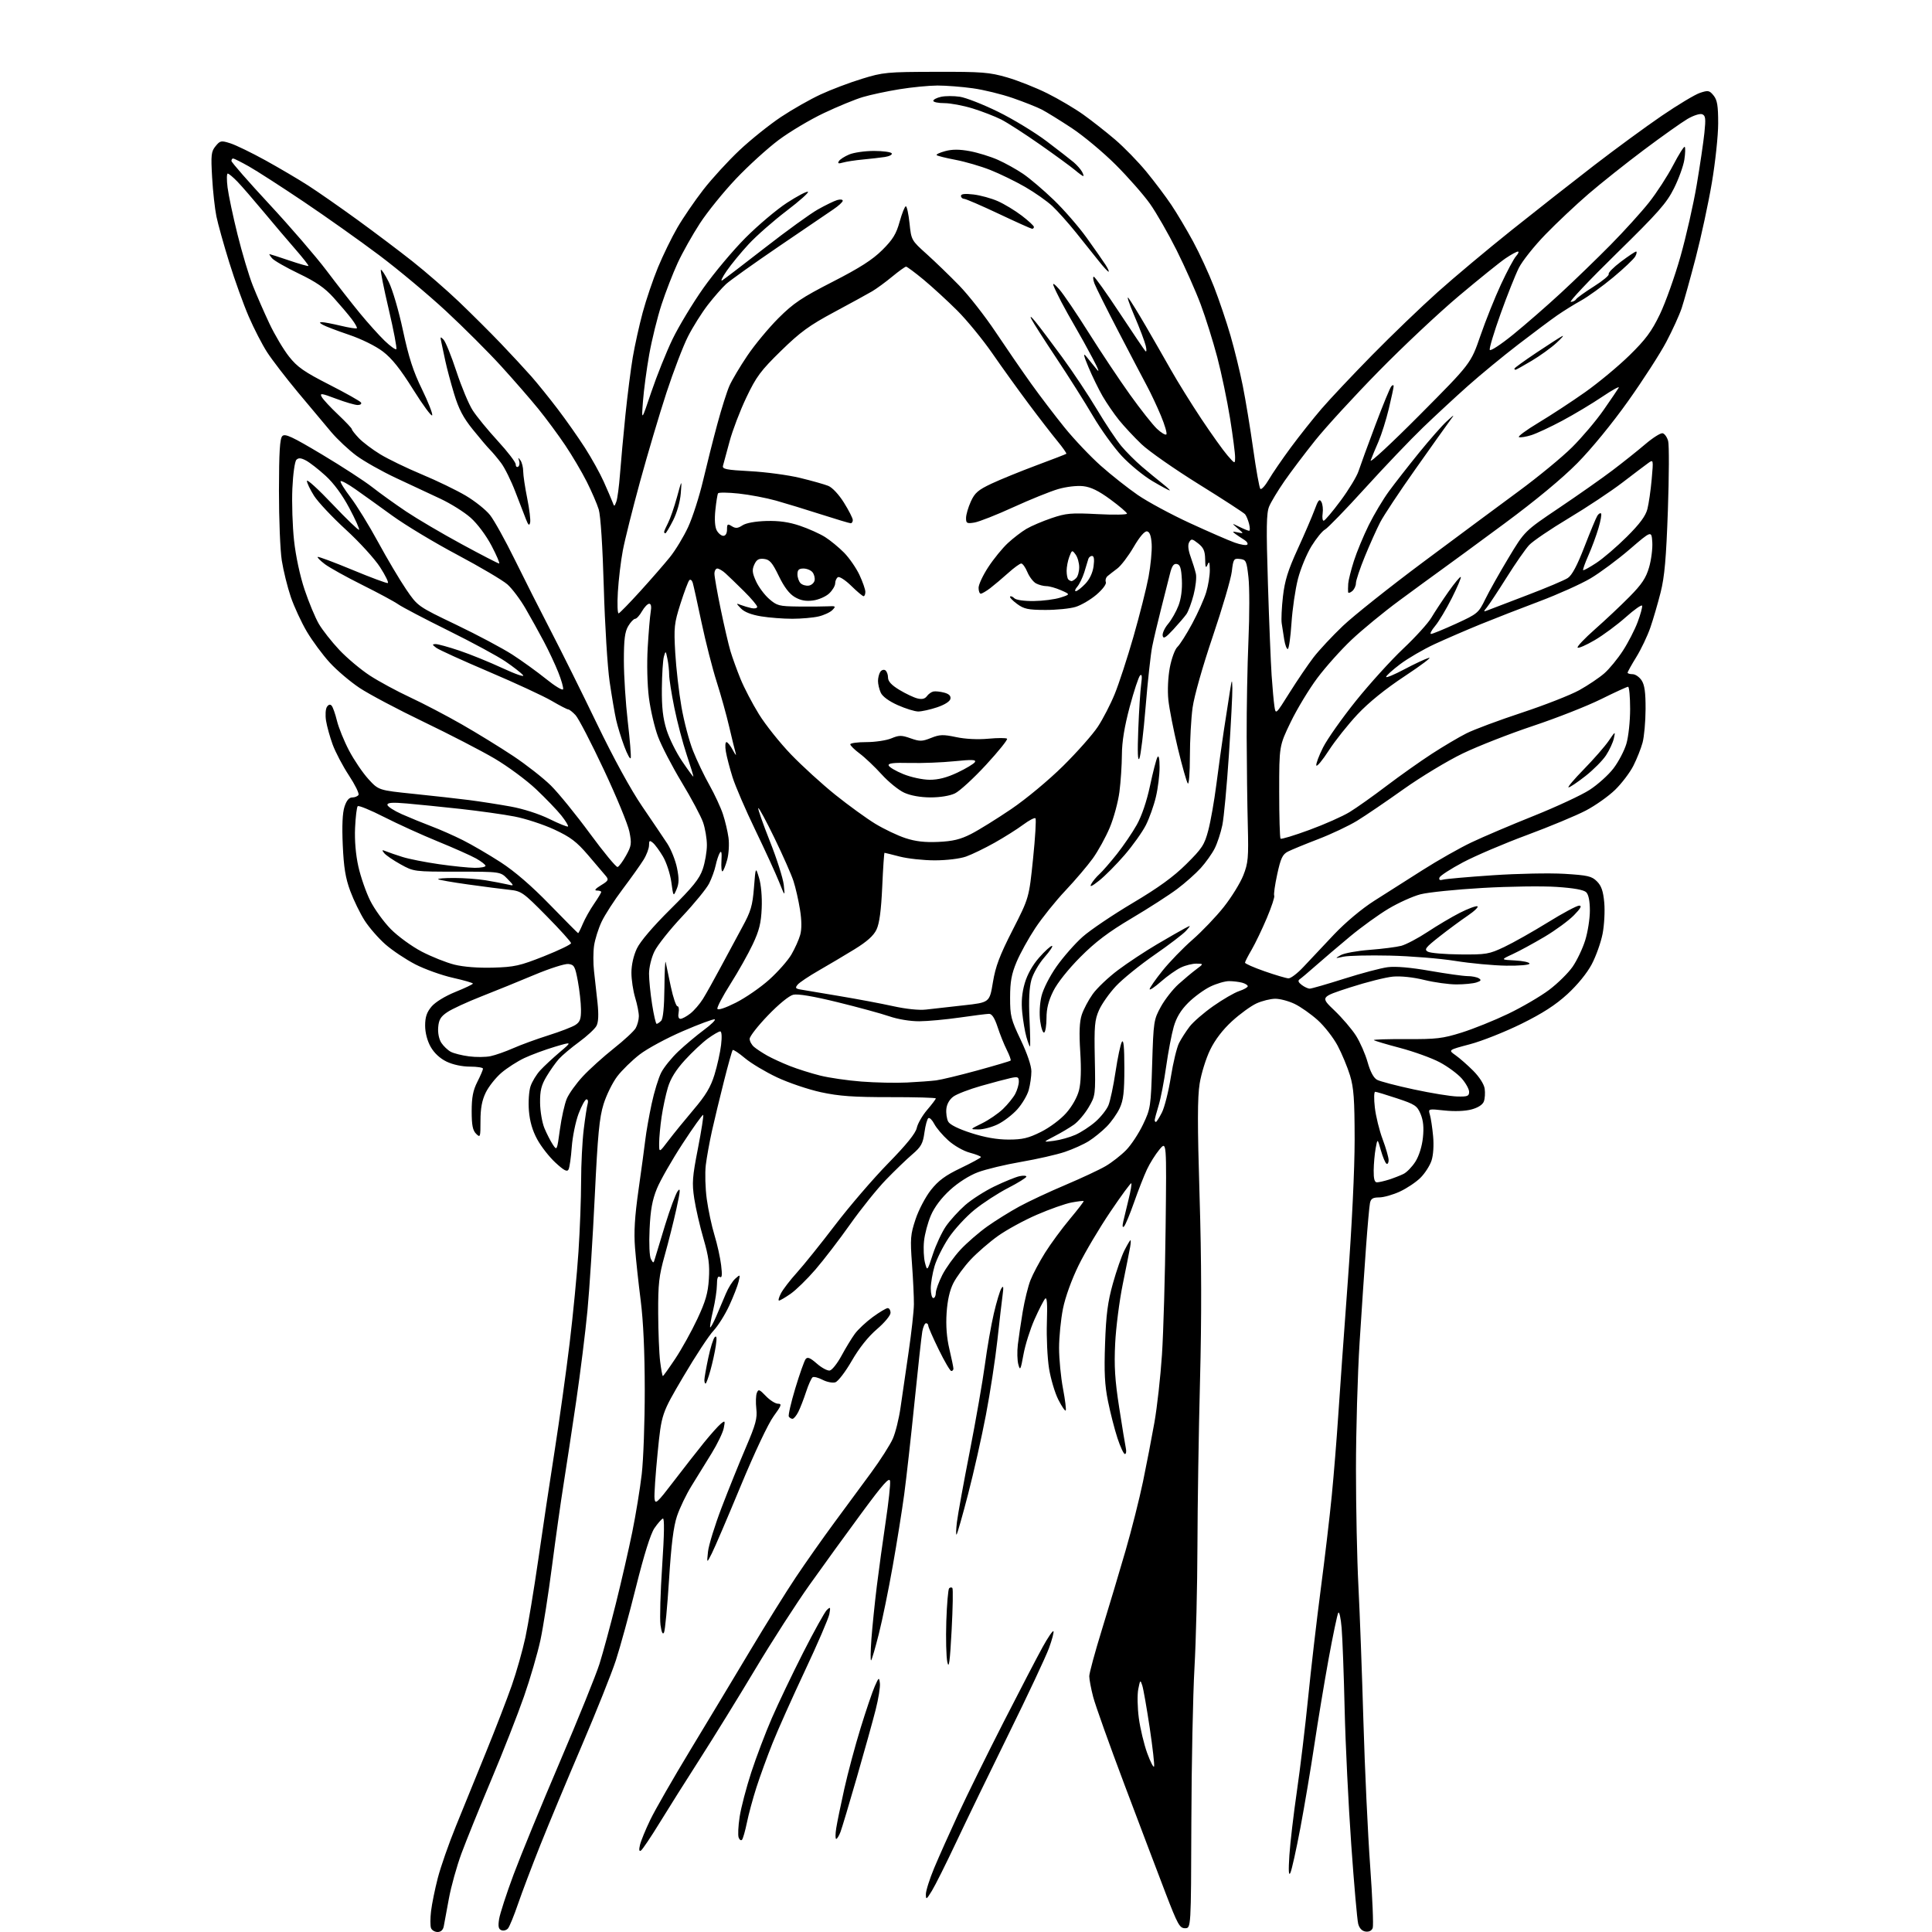 <?xml version="1.0" encoding="UTF-8" standalone="no"?>
<svg 
  version="1.1" 
  xmlns="http://www.w3.org/2000/svg" 
  xmlns:xlink="http://www.w3.org/1999/xlink" 
  xmlns:svg="http://www.w3.org/2000/svg"
  xmlns:rdf="http://www.w3.org/1999/02/22-rdf-syntax-ns#"
  xmlns:cc="http://creativecommons.org/ns#"
  xmlns:dc="http://purl.org/dc/elements/1.1/"
  viewBox="0 0 768 768"
  width="768"
  height="768"
>
<style>svg {background-color: white; }</style>"
<path stroke="none" fill="black" fill-rule="evenodd" d="M173.95,768.00C172.84,768.00 171.67,767.30 171.34,766.44C171.01,765.58 171.01,762.54 171.35,759.69C171.69,756.83 172.90,750.90 174.04,746.50C175.18,742.10 178.40,732.88 181.20,726.00C184.00,719.12 189.40,705.85 193.20,696.50C197.01,687.15 201.63,675.18 203.47,669.91C205.32,664.63 207.73,656.08 208.85,650.91C209.96,645.73 212.26,631.83 213.97,620.00C215.67,608.17 218.61,588.60 220.51,576.50C222.40,564.40 225.06,545.27 226.43,534.00C227.79,522.73 229.38,506.34 229.95,497.59C230.53,488.85 231.00,476.24 231.00,469.57C231.00,462.90 231.47,453.63 232.04,448.97C232.61,444.31 233.31,439.71 233.61,438.75C233.90,437.79 233.69,437.00 233.14,437.00C232.59,437.00 231.17,439.59 229.98,442.75C228.80,445.91 227.58,451.88 227.28,456.00C226.98,460.12 226.41,464.13 226.00,464.89C225.44,465.95 224.20,465.31 220.81,462.18C218.36,459.92 215.10,455.76 213.56,452.92C211.66,449.44 210.59,445.75 210.25,441.53C209.97,438.09 210.26,433.75 210.88,431.86C211.50,429.97 213.25,427.10 214.76,425.47C216.27,423.83 219.75,420.60 222.49,418.27C227.48,414.05 227.48,414.05 220.49,416.13C216.65,417.28 211.23,419.28 208.46,420.58C205.69,421.88 201.57,424.53 199.30,426.47C197.03,428.42 194.24,431.95 193.09,434.32C191.59,437.41 191.00,440.58 191.00,445.53C191.00,452.10 190.92,452.35 189.25,450.68C187.91,449.34 187.50,447.25 187.50,441.71C187.50,436.22 188.04,433.44 189.75,430.06C190.99,427.62 192.00,425.26 192.00,424.81C192.00,424.37 189.67,424.00 186.82,424.00C183.68,424.00 180.00,423.21 177.50,422.00C174.87,420.73 172.58,418.59 171.18,416.11C169.83,413.71 169.00,410.50 169.00,407.69C169.00,404.29 169.64,402.40 171.53,400.14C173.04,398.35 176.89,395.99 181.02,394.31C184.85,392.77 187.98,391.27 187.99,390.99C187.99,390.71 184.39,389.67 179.98,388.68C175.58,387.69 168.89,385.29 165.12,383.36C161.36,381.42 156.02,377.86 153.26,375.45C150.50,373.04 146.78,368.77 144.97,365.96C143.17,363.15 140.59,357.85 139.23,354.18C137.33,349.04 136.65,344.83 136.25,335.91C135.91,328.21 136.14,323.09 136.95,320.66C137.76,318.19 138.76,317.00 140.02,317.00C141.04,317.00 142.16,316.54 142.51,315.99C142.85,315.43 141.14,311.94 138.70,308.24C136.26,304.53 133.36,299.02 132.25,296.00C131.14,292.98 129.96,288.70 129.61,286.50C129.26,284.30 129.41,281.83 129.95,281.01C130.58,280.04 131.24,279.87 131.82,280.51C132.32,281.05 133.27,283.75 133.94,286.50C134.61,289.25 136.77,294.58 138.75,298.35C140.73,302.11 144.18,307.21 146.42,309.67C150.50,314.14 150.50,314.14 164.50,315.58C172.20,316.37 182.10,317.48 186.50,318.04C190.90,318.61 198.32,319.76 202.99,320.61C208.01,321.52 214.32,323.55 218.42,325.57C222.23,327.45 225.55,328.78 225.79,328.54C226.04,328.29 224.86,326.35 223.17,324.21C221.48,322.08 216.94,317.36 213.09,313.72C209.24,310.09 201.81,304.60 196.58,301.52C191.36,298.45 178.68,291.89 168.42,286.96C158.15,282.03 146.69,275.95 142.95,273.47C139.21,270.98 133.86,266.44 131.07,263.38C128.27,260.32 124.19,254.81 122.00,251.12C119.82,247.44 116.94,241.22 115.60,237.31C114.27,233.39 112.66,226.88 112.02,222.84C111.38,218.80 110.88,206.31 110.89,195.07C110.92,179.63 111.24,174.33 112.23,173.34C113.31,172.26 116.10,173.56 128.02,180.68C135.98,185.44 144.97,191.28 148.00,193.67C151.03,196.05 157.10,200.41 161.50,203.36C165.90,206.30 175.84,212.15 183.59,216.35C191.34,220.56 198.00,224.00 198.40,224.00C198.79,224.00 197.44,220.83 195.41,216.96C193.25,212.85 189.78,208.20 187.10,205.82C184.57,203.56 179.12,200.15 175.00,198.23C170.88,196.30 162.94,192.59 157.36,189.98C151.79,187.37 144.74,183.39 141.70,181.15C138.66,178.90 134.15,174.68 131.69,171.78C129.23,168.88 123.28,161.78 118.47,156.00C113.66,150.22 108.14,143.04 106.20,140.04C104.25,137.03 100.96,130.65 98.89,125.86C96.81,121.07 93.32,111.38 91.13,104.32C88.94,97.27 86.64,89.03 86.02,86.00C85.40,82.97 84.63,76.00 84.32,70.50C83.81,61.57 83.95,60.24 85.69,58.11C87.52,55.88 87.89,55.80 91.57,56.97C93.73,57.66 100.00,60.70 105.50,63.73C111.00,66.77 118.65,71.27 122.50,73.75C126.35,76.22 135.12,82.34 142.00,87.33C148.88,92.33 158.78,99.79 164.00,103.92C169.22,108.05 177.53,115.27 182.45,119.96C187.36,124.66 194.84,132.10 199.05,136.50C203.26,140.90 208.73,146.81 211.22,149.63C213.70,152.45 218.42,158.30 221.71,162.63C225.01,166.96 229.87,173.88 232.52,178.00C235.16,182.12 238.54,188.20 240.01,191.50C241.49,194.80 243.03,198.40 243.45,199.50C244.20,201.49 244.21,201.49 244.99,199.45C245.43,198.32 246.09,193.37 246.46,188.45C246.83,183.53 247.80,172.97 248.61,165.00C249.43,157.03 250.75,146.68 251.54,142.00C252.34,137.32 254.11,129.32 255.48,124.22C256.86,119.12 259.60,111.03 261.58,106.24C263.56,101.45 267.01,94.38 269.25,90.52C271.48,86.66 276.12,79.88 279.55,75.45C282.99,71.02 289.47,63.95 293.95,59.73C298.44,55.51 305.85,49.57 310.42,46.52C314.99,43.48 322.10,39.44 326.22,37.54C330.33,35.63 337.70,32.84 342.60,31.34C351.04,28.73 352.55,28.59 372.00,28.55C390.44,28.50 393.29,28.73 400.35,30.77C404.67,32.03 411.87,34.88 416.35,37.12C420.83,39.35 427.26,43.15 430.62,45.55C433.99,47.95 439.67,52.42 443.25,55.47C446.82,58.52 452.42,64.27 455.70,68.26C458.97,72.24 463.46,78.20 465.66,81.50C467.87,84.80 471.75,91.33 474.28,96.00C476.81,100.67 480.55,108.78 482.58,114.00C484.61,119.22 487.56,127.94 489.13,133.37C490.71,138.80 492.91,147.79 494.02,153.35C495.13,158.90 497.00,170.21 498.16,178.47C499.32,186.74 500.60,193.87 501.00,194.32C501.40,194.77 502.90,193.14 504.33,190.71C505.75,188.27 509.70,182.51 513.11,177.89C516.52,173.28 522.02,166.35 525.33,162.50C528.64,158.65 537.69,149.05 545.43,141.17C553.17,133.29 564.90,122.01 571.50,116.11C578.10,110.20 591.38,99.08 601.00,91.40C610.62,83.72 625.36,72.15 633.74,65.69C642.12,59.24 654.20,50.38 660.59,46.02C666.99,41.66 673.82,37.55 675.79,36.91C679.04,35.83 679.52,35.93 681.18,37.97C682.63,39.77 683.00,42.00 683.00,49.03C683.00,53.88 681.87,64.50 680.49,72.63C679.12,80.77 676.22,94.19 674.07,102.46C671.91,110.73 669.40,119.75 668.49,122.50C667.57,125.25 664.83,131.28 662.39,135.89C659.96,140.51 653.14,151.09 647.24,159.39C640.89,168.33 632.62,178.43 627.00,184.12C620.97,190.22 610.37,199.00 598.00,208.14C587.27,216.07 576.02,224.32 573.00,226.48C569.98,228.65 562.41,234.18 556.19,238.77C549.97,243.36 541.46,250.36 537.28,254.31C533.09,258.26 526.98,265.10 523.68,269.50C520.39,273.90 515.62,281.77 513.09,287.00C508.50,296.50 508.50,296.50 508.50,314.67C508.50,324.66 508.74,333.08 509.04,333.38C509.34,333.68 514.52,332.11 520.54,329.89C526.57,327.68 533.75,324.49 536.50,322.80C539.25,321.12 545.86,316.44 551.18,312.39C556.51,308.35 564.61,302.62 569.18,299.65C573.76,296.68 579.94,293.02 582.93,291.52C585.91,290.01 595.81,286.32 604.93,283.31C614.04,280.30 624.34,276.26 627.81,274.34C631.28,272.41 635.74,269.41 637.73,267.67C639.73,265.93 643.06,261.87 645.14,258.65C647.23,255.43 649.87,250.30 651.00,247.26C652.14,244.21 652.93,241.30 652.76,240.78C652.59,240.26 649.66,242.31 646.27,245.34C642.87,248.37 637.32,252.48 633.92,254.47C630.53,256.46 627.47,257.79 627.13,257.43C626.78,257.07 629.88,253.80 634.00,250.16C638.12,246.53 644.30,240.71 647.73,237.24C652.63,232.28 654.30,229.78 655.54,225.52C656.40,222.54 656.98,218.03 656.81,215.50C656.50,210.89 656.50,210.89 647.81,218.37C643.03,222.48 636.04,227.67 632.28,229.90C628.52,232.13 619.38,236.24 611.97,239.03C604.56,241.81 594.00,245.93 588.50,248.17C583.00,250.42 574.84,253.94 570.36,256.01C565.88,258.08 559.70,261.68 556.61,264.00C553.52,266.33 551.00,268.62 551.00,269.08C551.00,269.54 554.26,268.18 558.25,266.06C562.24,263.94 566.62,261.89 568.00,261.50C569.38,261.11 565.10,264.36 558.50,268.72C550.69,273.88 544.11,279.20 539.65,283.95C535.88,287.97 530.73,294.44 528.22,298.33C525.70,302.23 523.47,304.91 523.26,304.29C523.06,303.67 524.27,300.43 525.95,297.09C527.64,293.75 533.51,285.44 538.99,278.61C544.47,271.79 552.94,262.45 557.81,257.85C562.68,253.26 567.72,247.70 569.01,245.50C570.31,243.30 573.37,238.67 575.80,235.20C578.24,231.74 580.44,229.11 580.68,229.35C580.93,229.59 579.33,233.37 577.13,237.74C574.93,242.11 571.94,247.11 570.48,248.84C569.02,250.58 568.29,252.00 568.87,252.00C569.44,252.00 573.90,250.17 578.78,247.94C587.37,244.00 587.73,243.70 590.42,238.19C591.95,235.06 596.09,227.69 599.63,221.81C606.05,211.12 606.05,211.12 619.78,201.88C627.32,196.80 636.88,190.09 641.00,186.96C645.12,183.84 650.96,179.19 653.98,176.61C656.99,174.04 660.10,172.07 660.90,172.22C661.70,172.37 662.70,173.78 663.12,175.34C663.53,176.91 663.48,189.28 663.01,202.84C662.33,222.03 661.69,229.28 660.12,235.50C659.01,239.90 657.17,246.20 656.03,249.50C654.89,252.80 652.39,258.04 650.48,261.15C648.56,264.26 647.00,267.07 647.00,267.40C647.00,267.73 647.89,268.00 648.98,268.00C650.06,268.00 651.68,269.11 652.57,270.47C653.76,272.29 654.17,275.27 654.14,281.92C654.12,286.87 653.58,292.84 652.95,295.19C652.32,297.54 650.67,301.68 649.30,304.39C647.93,307.10 644.66,311.41 642.03,313.97C639.41,316.52 634.17,320.23 630.38,322.21C626.60,324.19 616.08,328.57 607.00,331.94C597.92,335.30 586.49,340.18 581.58,342.78C576.68,345.38 572.46,348.11 572.21,348.85C571.91,349.78 572.36,350.04 573.63,349.67C574.66,349.38 583.55,348.59 593.39,347.93C603.24,347.26 616.05,347.01 621.88,347.36C631.18,347.93 632.75,348.29 634.81,350.36C636.58,352.13 637.30,354.22 637.72,358.82C638.02,362.19 637.72,367.77 637.05,371.22C636.37,374.67 634.43,380.12 632.73,383.33C630.87,386.84 627.04,391.54 623.07,395.18C618.34,399.51 613.20,402.83 604.71,407.02C598.23,410.21 589.04,413.86 584.29,415.11C575.65,417.40 575.65,417.40 578.57,419.45C580.18,420.58 583.35,423.36 585.62,425.63C588.07,428.09 589.92,430.98 590.18,432.77C590.42,434.43 590.28,436.71 589.86,437.84C589.38,439.14 587.57,440.31 584.94,441.02C582.41,441.70 578.23,441.86 574.24,441.44C567.70,440.73 567.70,440.73 568.40,443.12C568.79,444.43 569.37,448.25 569.68,451.61C570.02,455.26 569.77,459.17 569.05,461.36C568.39,463.36 566.43,466.42 564.69,468.15C562.96,469.89 559.28,472.36 556.52,473.64C553.76,474.93 550.05,475.98 548.27,475.99C545.72,476.00 544.94,476.48 544.58,478.25C544.33,479.49 543.63,487.25 543.03,495.50C542.42,503.75 541.28,520.85 540.47,533.50C539.67,546.15 539.02,568.88 539.02,584.00C539.01,599.12 539.45,620.05 539.99,630.50C540.53,640.95 541.42,665.02 541.97,684.00C542.52,702.98 543.73,728.90 544.65,741.61C545.57,754.32 546.03,765.49 545.67,766.43C545.26,767.49 544.18,768.02 542.82,767.82C541.41,767.61 540.37,766.52 539.90,764.74C539.50,763.22 538.25,749.05 537.14,733.24C536.02,717.43 534.84,693.25 534.52,679.50C534.20,665.75 533.66,651.19 533.32,647.14C532.98,643.09 532.37,640.39 531.97,641.14C531.57,641.89 529.84,650.15 528.13,659.50C526.43,668.85 523.89,684.15 522.49,693.50C521.09,702.85 518.59,717.70 516.94,726.50C515.28,735.30 513.48,743.40 512.94,744.50C512.27,745.88 512.15,743.70 512.55,737.50C512.87,732.55 514.22,721.08 515.54,712.00C516.86,702.92 518.86,686.27 519.99,675.00C521.11,663.73 523.36,644.38 524.98,632.00C526.61,619.62 528.60,602.75 529.40,594.50C530.21,586.25 531.35,572.08 531.95,563.00C532.54,553.92 534.26,529.85 535.76,509.50C537.41,487.27 538.49,464.72 538.49,453.00C538.47,437.02 538.14,432.42 536.65,427.50C535.64,424.20 533.43,418.88 531.74,415.69C530.04,412.49 526.47,407.91 523.81,405.52C521.14,403.12 517.03,400.22 514.66,399.08C512.30,397.94 508.82,397.01 506.93,397.02C505.05,397.03 501.70,397.86 499.50,398.86C497.30,399.86 492.92,403.04 489.77,405.92C486.06,409.32 482.99,413.32 481.05,417.33C479.39,420.72 477.52,426.76 476.88,430.74C475.99,436.24 475.98,446.97 476.84,475.24C477.63,501.02 477.68,523.74 477.02,549.00C476.50,569.08 476.04,598.55 476.00,614.50C475.96,630.45 475.43,652.27 474.82,663.00C474.21,673.73 473.65,701.40 473.58,724.50C473.45,766.50 473.45,766.50 471.08,766.50C468.94,766.50 468.15,765.07 463.32,752.50C460.37,744.80 453.03,725.45 447.02,709.50C441.01,693.55 435.40,677.82 434.55,674.54C433.70,671.26 433.00,667.57 433.00,666.33C433.00,665.10 435.26,656.75 438.03,647.79C440.79,638.83 445.01,624.73 447.41,616.46C449.81,608.20 452.93,595.82 454.36,588.96C455.78,582.11 457.82,571.55 458.89,565.50C459.96,559.45 461.32,547.30 461.90,538.50C462.48,529.70 463.13,506.98 463.35,488.02C463.75,453.54 463.75,453.54 460.90,456.95C459.33,458.83 457.09,462.40 455.93,464.88C454.76,467.36 452.46,473.24 450.81,477.95C449.16,482.65 447.37,486.95 446.84,487.50C446.20,488.15 446.09,487.46 446.53,485.50C446.90,483.85 447.86,479.86 448.66,476.64C449.46,473.42 449.93,470.60 449.71,470.37C449.49,470.15 445.73,475.26 441.36,481.74C436.99,488.21 431.32,497.77 428.76,503.00C425.99,508.65 423.47,515.63 422.55,520.21C421.70,524.45 421.00,531.48 421.00,535.85C421.00,540.21 421.70,547.48 422.56,552.00C423.42,556.52 423.90,560.44 423.63,560.71C423.36,560.98 422.03,559.02 420.68,556.35C419.33,553.68 417.68,548.12 417.01,543.99C416.35,539.86 415.96,531.67 416.15,525.78C416.40,518.09 416.20,515.41 415.43,516.28C414.84,516.95 412.95,520.65 411.23,524.50C409.52,528.35 407.54,534.61 406.85,538.41C405.73,544.56 405.51,545.00 404.81,542.41C404.37,540.81 404.28,537.25 404.61,534.50C404.93,531.75 405.81,525.85 406.55,521.39C407.30,516.92 408.68,511.30 409.63,508.89C410.58,506.47 413.19,501.57 415.42,498.00C417.66,494.43 422.09,488.40 425.27,484.60C428.44,480.81 430.92,477.59 430.77,477.44C430.62,477.29 428.46,477.55 425.96,478.01C423.46,478.48 417.25,480.67 412.16,482.88C407.07,485.08 400.12,488.88 396.70,491.32C393.29,493.76 388.40,497.99 385.84,500.73C383.28,503.47 380.20,507.66 378.99,510.03C377.53,512.89 376.62,516.88 376.29,521.92C375.96,526.99 376.32,531.76 377.40,536.31C378.28,540.06 379.00,543.55 379.00,544.06C379.00,544.58 378.62,545.00 378.16,545.00C377.70,545.00 375.45,541.17 373.16,536.48C370.87,531.80 369.00,527.52 369.00,526.98C369.00,526.44 368.60,526.00 368.11,526.00C367.62,526.00 366.96,527.46 366.63,529.25C366.31,531.04 364.91,543.75 363.52,557.50C362.13,571.25 360.29,587.67 359.44,594.00C358.59,600.33 356.54,613.15 354.88,622.50C353.23,631.85 350.74,644.00 349.35,649.50C347.97,654.99 346.59,659.72 346.29,660.00C345.98,660.27 346.04,656.45 346.40,651.50C346.77,646.55 347.74,637.10 348.55,630.50C349.37,623.90 350.96,612.32 352.09,604.76C353.22,597.20 354.00,590.02 353.82,588.78C353.57,587.02 351.17,589.70 342.45,601.52C336.37,609.76 327.08,622.58 321.81,630.00C316.53,637.42 306.82,652.50 300.24,663.50C293.66,674.50 283.80,690.48 278.34,699.00C272.87,707.52 265.57,719.11 262.12,724.74C258.66,730.38 255.35,735.28 254.77,735.64C254.06,736.08 253.94,735.33 254.40,733.40C254.77,731.80 256.61,727.32 258.49,723.42C260.36,719.53 267.59,706.93 274.56,695.42C281.53,683.92 292.20,666.17 298.28,656.00C304.36,645.83 312.49,632.77 316.35,627.00C320.21,621.23 327.02,611.55 331.48,605.50C335.95,599.45 342.62,590.40 346.29,585.40C349.97,580.39 353.85,574.31 354.91,571.90C355.98,569.48 357.36,563.90 357.98,559.50C358.61,555.10 360.05,545.20 361.18,537.50C362.31,529.80 363.26,521.25 363.29,518.50C363.32,515.75 362.98,508.52 362.53,502.43C361.79,492.37 361.92,490.76 363.95,484.66C365.17,480.97 367.92,475.75 370.05,473.05C373.03,469.29 375.78,467.26 381.90,464.33C386.29,462.22 389.91,460.26 389.94,459.96C389.97,459.66 387.98,458.87 385.51,458.21C382.98,457.54 379.24,455.40 376.95,453.33C374.70,451.31 372.21,448.36 371.39,446.79C370.58,445.22 369.53,444.17 369.05,444.47C368.58,444.76 367.87,447.33 367.48,450.18C366.87,454.60 366.16,455.87 362.63,458.90C360.36,460.84 355.65,465.38 352.18,468.97C348.70,472.56 342.31,480.51 337.98,486.63C333.65,492.76 327.41,500.89 324.12,504.70C320.83,508.51 316.40,512.84 314.27,514.31C312.14,515.79 310.07,517.00 309.67,517.00C309.27,517.00 309.62,515.70 310.44,514.12C311.26,512.54 314.11,508.82 316.79,505.87C319.46,502.92 326.28,494.43 331.95,487.00C337.61,479.57 347.09,468.55 353.00,462.50C360.37,454.97 363.97,450.51 364.43,448.37C364.80,446.64 366.66,443.42 368.55,441.21C370.45,438.99 372.00,436.94 372.00,436.64C372.00,436.35 363.79,436.11 353.75,436.13C339.28,436.14 333.61,435.74 326.36,434.18C321.34,433.09 313.46,430.43 308.86,428.26C304.26,426.09 298.53,422.66 296.12,420.63C293.71,418.60 291.52,417.15 291.26,417.40C291.00,417.66 289.45,423.19 287.81,429.69C286.16,436.18 284.02,445.10 283.03,449.50C282.05,453.90 280.94,460.05 280.56,463.16C280.19,466.27 280.36,472.34 280.95,476.66C281.55,480.97 282.92,487.43 284.02,491.00C285.11,494.57 286.30,499.93 286.66,502.91C287.14,506.88 287.00,508.12 286.16,507.60C285.36,507.10 285.00,508.07 284.99,510.69C284.98,512.79 284.29,517.38 283.46,520.89C282.63,524.41 282.11,527.45 282.31,527.64C282.50,527.84 283.59,525.86 284.72,523.25C285.86,520.64 287.57,516.60 288.53,514.28C289.49,511.96 291.18,509.26 292.29,508.28C294.26,506.53 294.29,506.56 293.60,509.50C293.21,511.15 291.54,515.42 289.89,519.00C288.24,522.58 285.41,527.08 283.60,529.00C281.79,530.92 276.40,539.13 271.64,547.22C262.97,561.95 262.97,561.95 261.42,577.50C260.57,586.06 260.01,594.26 260.19,595.73C260.47,598.14 261.19,597.49 267.73,588.95C271.70,583.75 277.14,576.80 279.81,573.50C282.48,570.20 285.50,566.83 286.50,566.00C288.23,564.59 288.30,564.69 287.70,567.72C287.35,569.48 285.18,573.98 282.88,577.72C280.58,581.45 276.98,587.28 274.89,590.67C272.79,594.06 270.20,599.46 269.12,602.67C267.72,606.86 266.83,613.98 265.95,628.00C265.27,638.73 264.38,648.16 263.95,648.96C263.45,649.92 262.97,648.90 262.56,645.96C262.22,643.51 262.52,632.89 263.23,622.38C264.07,609.83 264.16,603.39 263.50,603.64C262.95,603.86 261.44,605.59 260.14,607.48C258.62,609.72 256.04,617.94 252.85,630.72C250.14,641.60 246.53,654.77 244.82,660.00C243.11,665.23 236.99,680.52 231.23,694.00C225.46,707.48 218.05,725.25 214.76,733.50C211.47,741.75 207.49,752.27 205.91,756.87C204.34,761.47 202.55,765.83 201.95,766.56C201.35,767.29 200.16,767.62 199.32,767.29C198.15,766.84 197.94,765.79 198.41,762.82C198.76,760.68 201.33,752.75 204.14,745.21C206.95,737.67 215.22,717.52 222.52,700.44C229.82,683.36 236.92,665.81 238.30,661.44C239.68,657.07 242.60,646.30 244.80,637.50C247.00,628.70 249.94,615.88 251.34,609.00C252.74,602.12 254.43,591.77 255.10,586.00C255.77,580.23 256.31,565.15 256.30,552.50C256.29,537.48 255.73,525.16 254.69,517.00C253.81,510.12 252.79,500.67 252.43,496.00C251.94,489.76 252.31,483.64 253.82,473.00C254.96,465.02 256.17,456.02 256.53,453.00C256.88,449.98 258.01,443.60 259.03,438.83C260.04,434.07 261.77,428.44 262.86,426.33C263.95,424.22 267.01,420.44 269.67,417.93C272.33,415.42 276.88,411.60 279.79,409.44C282.70,407.29 284.64,405.38 284.10,405.20C283.55,405.02 277.86,407.13 271.45,409.90C265.03,412.66 257.31,416.83 254.28,419.17C251.25,421.51 247.24,425.42 245.38,427.86C243.51,430.31 241.06,435.27 239.93,438.90C238.25,444.31 237.62,450.89 236.43,475.50C235.64,492.00 234.33,512.48 233.52,521.00C232.71,529.52 230.69,545.73 229.04,557.00C227.38,568.27 225.13,583.12 224.03,590.00C222.93,596.88 220.87,611.50 219.44,622.50C218.02,633.50 215.94,646.76 214.83,651.97C213.71,657.17 210.78,667.24 208.30,674.35C205.83,681.46 200.00,696.32 195.34,707.38C190.68,718.45 185.33,731.67 183.44,736.77C181.56,741.88 179.30,749.98 178.43,754.77C177.55,759.57 176.64,764.51 176.40,765.75C176.12,767.19 175.24,768.00 173.95,768.00zM370.44,751.63C368.26,755.17 368.06,755.29 368.05,753.00C368.04,751.62 369.54,746.90 371.38,742.50C373.22,738.10 377.54,728.42 380.98,721.00C384.41,713.58 392.51,697.15 398.97,684.50C405.43,671.85 412.41,658.44 414.48,654.70C416.54,650.96 418.47,648.14 418.75,648.42C419.04,648.70 418.23,651.76 416.96,655.22C415.68,658.67 408.54,673.90 401.07,689.05C393.61,704.20 384.20,723.61 380.16,732.18C376.13,740.74 371.75,749.50 370.44,751.63zM294.97,731.32C294.58,731.77 293.98,731.39 293.63,730.47C293.28,729.56 293.46,725.82 294.03,722.16C294.59,718.50 296.68,710.55 298.65,704.50C300.63,698.45 304.30,688.77 306.81,683.00C309.32,677.23 314.91,665.52 319.24,657.00C323.57,648.48 327.82,640.83 328.68,640.00C330.10,638.65 330.20,638.81 329.68,641.62C329.36,643.33 325.00,653.46 319.98,664.12C314.97,674.78 309.15,687.77 307.07,693.00C304.98,698.23 302.12,706.10 300.70,710.50C299.29,714.90 297.58,721.20 296.91,724.50C296.23,727.80 295.36,730.87 294.97,731.32zM332.40,731.00C332.04,731.00 332.04,729.09 332.41,726.75C332.78,724.41 334.23,717.36 335.63,711.07C337.03,704.79 339.94,693.92 342.10,686.93C344.25,679.93 346.78,672.48 347.72,670.36C349.36,666.67 349.45,666.62 349.77,669.12C349.96,670.56 349.19,675.33 348.07,679.71C346.96,684.09 343.59,696.19 340.59,706.59C337.60,716.99 334.67,726.74 334.10,728.25C333.52,729.76 332.76,731.00 332.40,731.00zM458.77,702.19C458.98,701.56 458.19,694.62 457.02,686.77C455.84,678.92 454.52,671.38 454.07,670.00C453.31,667.65 453.21,667.74 452.48,671.46C452.05,673.63 452.15,678.81 452.70,682.96C453.25,687.11 454.76,693.39 456.04,696.92C457.33,700.45 458.56,702.82 458.77,702.19zM378.28,648.16C377.61,660.66 377.21,663.61 376.58,660.71C376.13,658.62 375.95,651.33 376.17,644.50C376.40,637.67 376.91,631.76 377.29,631.37C377.68,630.98 378.26,630.93 378.58,631.24C378.90,631.56 378.76,639.17 378.28,648.16zM282.96,617.50C280.94,621.50 280.94,621.50 281.44,616.81C281.72,614.23 284.17,606.30 286.89,599.19C289.61,592.08 293.93,581.37 296.50,575.38C300.43,566.21 301.08,563.79 300.65,560.00C300.37,557.52 300.46,554.70 300.85,553.71C301.48,552.12 301.87,552.25 304.46,554.96C306.06,556.63 308.23,558.00 309.27,558.00C310.90,558.00 310.65,558.70 307.53,562.97C305.41,565.84 299.91,577.50 294.43,590.72C289.24,603.25 284.08,615.30 282.96,617.50zM380.26,610.00C379.97,610.27 380.03,608.02 380.40,605.00C380.77,601.98 383.06,589.38 385.49,577.00C387.91,564.62 390.62,549.10 391.51,542.50C392.39,535.90 393.99,526.74 395.06,522.15C396.13,517.56 397.48,513.06 398.07,512.15C398.87,510.90 398.99,511.53 398.56,514.72C398.24,517.05 397.31,525.15 396.48,532.72C395.65,540.30 393.60,553.67 391.92,562.44C390.25,571.21 387.06,585.38 384.83,593.94C382.61,602.50 380.55,609.73 380.26,610.00zM447.16,578.00C446.68,578.00 445.35,575.16 444.21,571.69C443.07,568.22 441.38,561.63 440.45,557.04C439.13,550.56 438.88,545.47 439.28,534.11C439.68,522.59 440.34,517.54 442.38,510.25C443.80,505.16 445.88,499.19 447.00,497.00C448.12,494.80 449.19,493.00 449.38,493.00C449.57,493.00 449.51,494.24 449.24,495.75C448.97,497.26 447.66,503.90 446.31,510.50C444.97,517.10 443.61,527.68 443.30,534.01C442.85,543.04 443.19,548.54 444.89,559.51C446.08,567.20 447.28,574.51 447.55,575.75C447.82,576.99 447.64,578.00 447.16,578.00zM315.03,564.00C314.53,564.00 313.87,563.60 313.57,563.11C313.27,562.63 314.43,557.56 316.15,551.86C317.87,546.16 319.72,540.94 320.26,540.25C321.01,539.30 322.06,539.73 324.72,542.06C326.63,543.74 328.94,544.97 329.85,544.80C330.76,544.63 332.85,541.99 334.50,538.94C336.15,535.89 338.52,531.99 339.77,530.27C341.01,528.55 344.22,525.54 346.90,523.57C349.58,521.61 352.27,520.00 352.88,520.00C353.50,520.00 354.00,520.85 354.00,521.88C354.00,522.92 351.57,525.83 348.58,528.38C345.10,531.36 341.54,535.84 338.60,540.93C336.09,545.29 333.15,549.14 332.06,549.48C330.98,549.82 328.71,549.39 327.02,548.51C325.33,547.63 323.54,547.17 323.05,547.47C322.56,547.77 321.38,550.38 320.44,553.26C319.50,556.14 318.10,559.74 317.34,561.25C316.57,562.76 315.54,564.00 315.03,564.00zM280.47,550.00C280.21,550.00 280.00,549.35 280.00,548.57C280.00,547.78 280.69,543.85 281.54,539.83C282.38,535.81 283.55,532.07 284.14,531.51C284.89,530.80 285.01,531.83 284.54,535.00C284.17,537.48 283.21,541.86 282.40,544.75C281.60,547.64 280.73,550.00 280.47,550.00zM263.50,547.00C263.69,547.00 265.92,543.88 268.46,540.06C271.00,536.24 274.93,529.16 277.20,524.31C280.48,517.33 281.43,514.03 281.79,508.41C282.15,502.77 281.71,499.49 279.65,492.41C278.22,487.51 276.57,480.33 275.98,476.47C275.04,470.27 275.21,467.90 277.44,456.53C278.82,449.43 279.76,443.43 279.53,443.19C279.29,442.95 275.60,448.10 271.34,454.63C267.08,461.16 262.48,469.20 261.13,472.50C259.28,477.04 258.57,480.96 258.22,488.62C257.95,494.48 258.17,499.49 258.76,500.53C259.71,502.24 259.79,502.23 260.31,500.41C260.61,499.36 262.44,493.32 264.38,487.00C266.32,480.68 268.58,474.60 269.39,473.50C270.57,471.90 270.47,473.32 268.89,480.50C267.80,485.45 265.71,493.77 264.24,499.00C261.94,507.22 261.59,510.32 261.64,522.00C261.67,529.42 262.02,538.09 262.42,541.25C262.82,544.41 263.30,547.00 263.50,547.00zM371.00,516.00C371.55,516.00 372.00,515.09 372.00,513.97C372.00,512.85 373.16,509.64 374.58,506.83C376.01,504.03 379.27,499.49 381.83,496.74C384.40,494.00 389.20,489.84 392.50,487.50C395.80,485.16 401.51,481.61 405.20,479.60C408.88,477.59 417.11,473.74 423.48,471.05C429.85,468.35 437.07,464.98 439.52,463.54C441.96,462.11 445.61,459.26 447.62,457.22C449.64,455.17 452.67,450.57 454.37,447.00C457.37,440.70 457.48,439.97 458.00,423.00C458.53,406.04 458.63,405.34 461.45,400.21C463.05,397.30 466.22,393.25 468.48,391.21C470.75,389.17 473.93,386.51 475.55,385.31C478.50,383.11 478.50,383.11 475.65,383.06C474.08,383.03 471.28,383.72 469.43,384.60C467.57,385.48 464.01,388.00 461.52,390.19C459.04,392.38 457.00,393.74 457.00,393.21C457.00,392.69 459.27,389.41 462.05,385.94C464.83,382.46 470.22,376.89 474.03,373.56C477.84,370.23 483.46,364.35 486.50,360.50C489.55,356.65 493.02,351.02 494.22,348.00C496.17,343.05 496.35,341.05 496.02,328.00C495.81,320.02 495.61,304.27 495.57,293.00C495.53,281.73 495.85,264.40 496.28,254.50C496.72,244.60 496.72,233.35 496.28,229.50C495.55,222.94 495.34,222.48 492.89,222.20C490.44,221.91 490.25,222.20 489.66,227.20C489.32,230.11 485.91,241.72 482.09,253.00C478.03,264.99 474.70,276.75 474.07,281.32C473.48,285.62 473.00,294.38 473.00,300.77C473.00,307.17 472.63,311.97 472.18,311.45C471.73,310.93 469.95,304.65 468.22,297.50C466.50,290.35 464.80,281.67 464.44,278.20C464.06,274.50 464.30,269.21 465.02,265.37C465.71,261.75 467.05,258.09 468.04,257.17C469.02,256.25 471.66,252.09 473.91,247.91C476.16,243.74 478.67,238.12 479.49,235.41C480.31,232.71 480.95,228.70 480.92,226.50C480.87,223.36 480.68,222.93 480.00,224.50C479.33,226.06 479.12,225.57 479.07,222.32C479.01,219.03 478.43,217.70 476.31,216.03C473.89,214.12 473.54,214.08 472.71,215.55C472.11,216.62 472.32,218.62 473.30,221.34C474.13,223.63 475.07,226.67 475.39,228.11C475.71,229.54 475.29,233.30 474.47,236.46C473.65,239.62 472.37,243.06 471.63,244.12C470.89,245.18 468.53,247.93 466.40,250.24C463.35,253.54 462.44,254.07 462.18,252.70C462.00,251.75 462.96,249.64 464.33,248.02C465.69,246.40 467.55,243.13 468.46,240.75C469.52,237.98 470.00,234.27 469.81,230.47C469.57,225.82 469.13,224.45 467.81,224.20C466.54,223.96 465.84,224.97 465.05,228.19C464.47,230.56 462.90,236.78 461.56,242.00C460.23,247.22 458.63,253.97 458.02,257.00C457.41,260.02 456.23,270.82 455.40,281.00C454.57,291.18 453.45,300.40 452.92,301.50C452.27,302.84 452.13,299.05 452.48,290.00C452.77,282.57 453.29,274.48 453.63,272.00C454.06,268.86 453.93,267.80 453.20,268.50C452.62,269.05 450.76,274.68 449.07,281.00C446.98,288.85 445.99,294.88 445.97,300.00C445.95,304.12 445.51,310.78 444.99,314.79C444.47,318.79 442.74,325.19 441.14,329.00C439.54,332.81 436.51,338.30 434.42,341.21C432.32,344.12 427.43,349.88 423.54,354.00C419.65,358.12 414.26,364.83 411.56,368.90C408.86,372.97 405.50,379.05 404.10,382.40C402.09,387.20 401.54,390.21 401.53,396.50C401.52,403.86 401.86,405.21 405.76,413.39C408.33,418.78 410.00,423.70 409.99,425.89C409.99,427.87 409.51,431.22 408.93,433.32C408.34,435.42 406.29,438.88 404.37,441.01C402.45,443.14 398.96,445.81 396.62,446.94C394.28,448.07 390.82,448.99 388.93,448.97C385.50,448.94 385.50,448.94 390.36,446.55C393.04,445.24 396.79,442.67 398.70,440.84C400.61,439.00 402.81,436.28 403.59,434.80C404.36,433.31 405.00,431.14 405.00,429.97C405.00,428.09 404.62,427.92 401.75,428.54C399.96,428.93 394.68,430.33 390.00,431.66C385.32,432.99 380.38,434.89 379.00,435.89C377.46,437.01 376.38,438.88 376.19,440.80C376.02,442.51 376.35,444.78 376.92,445.85C377.57,447.07 380.94,448.75 386.04,450.39C391.49,452.15 396.33,453.00 400.90,453.00C406.46,453.00 408.78,452.45 413.81,449.94C417.29,448.20 421.64,444.95 423.85,442.43C426.21,439.75 428.23,436.15 428.93,433.37C429.69,430.34 429.86,425.07 429.41,418.04C428.93,410.43 429.10,406.20 430.01,403.41C430.71,401.26 432.67,397.55 434.37,395.17C436.07,392.78 440.62,388.47 444.48,385.58C448.34,382.69 455.32,378.08 460.00,375.33C464.68,372.58 469.62,369.74 471.00,369.02C473.50,367.71 473.50,367.71 471.50,369.98C470.40,371.23 464.75,375.55 458.94,379.57C453.13,383.60 446.24,389.18 443.62,391.98C441.00,394.78 437.97,399.08 436.88,401.53C435.15,405.45 434.94,407.83 435.20,420.75C435.50,435.29 435.46,435.57 432.75,440.18C431.23,442.76 428.60,445.86 426.90,447.07C425.20,448.28 421.71,450.35 419.15,451.67C414.50,454.08 414.50,454.08 418.96,453.49C421.41,453.17 425.26,452.10 427.51,451.10C429.76,450.10 433.33,447.77 435.45,445.91C437.57,444.05 439.89,441.12 440.61,439.40C441.33,437.67 442.60,431.68 443.44,426.07C444.28,420.47 445.41,415.12 445.95,414.19C446.64,413.01 446.94,416.12 446.95,424.50C446.95,434.10 446.58,437.30 445.10,440.50C444.08,442.70 441.73,446.03 439.87,447.89C438.02,449.76 434.85,452.33 432.83,453.60C430.81,454.88 426.52,456.81 423.30,457.90C420.07,458.99 412.27,460.76 405.97,461.85C399.66,462.93 391.91,464.79 388.75,465.98C385.29,467.28 380.87,470.09 377.64,473.05C374.23,476.16 371.45,479.85 370.05,483.12C368.83,485.95 367.59,490.57 367.31,493.39C367.02,496.20 367.20,500.05 367.69,501.94C368.60,505.38 368.60,505.38 370.83,498.57C372.06,494.83 374.39,489.85 376.00,487.49C377.62,485.14 381.06,481.35 383.65,479.07C386.24,476.80 391.54,473.41 395.43,471.55C399.32,469.68 403.74,467.89 405.25,467.56C406.76,467.23 408.00,467.31 408.00,467.73C407.99,468.15 404.73,470.18 400.75,472.23C396.76,474.28 390.74,478.19 387.36,480.93C383.99,483.67 379.38,488.67 377.12,492.05C374.86,495.44 372.34,500.49 371.51,503.28C370.68,506.08 370.00,510.08 370.00,512.18C370.00,514.28 370.45,516.00 371.00,516.00zM547.35,470.00C548.09,470.00 550.23,469.51 552.10,468.92C553.97,468.32 556.58,467.31 557.89,466.67C559.21,466.03 561.35,463.82 562.66,461.75C564.09,459.48 565.27,455.70 565.63,452.24C566.06,448.20 565.78,445.42 564.72,442.86C563.34,439.56 562.49,438.99 555.35,436.62C551.03,435.18 547.11,434.00 546.65,434.00C546.18,434.00 546.12,436.81 546.52,440.25C546.91,443.69 548.30,449.37 549.62,452.87C550.93,456.37 552.00,460.11 552.00,461.18C552.00,462.25 551.61,462.88 551.14,462.58C550.66,462.29 549.67,459.90 548.92,457.28C547.57,452.50 547.57,452.50 546.84,456.50C546.44,458.70 546.09,462.64 546.06,465.25C546.02,468.60 546.40,470.00 547.35,470.00zM265.71,453.39C267.75,450.70 272.26,445.16 275.72,441.08C280.53,435.43 282.50,432.14 284.02,427.21C285.11,423.66 286.30,418.33 286.64,415.38C287.03,412.08 286.89,410.00 286.29,410.00C285.74,410.00 283.55,411.27 281.40,412.83C279.26,414.39 275.15,418.24 272.27,421.39C268.68,425.32 266.56,428.74 265.49,432.31C264.64,435.16 263.51,440.43 262.99,444.00C262.47,447.57 262.03,452.25 262.02,454.39C262.00,458.29 262.00,458.29 265.71,453.39zM222.57,449.00C223.21,444.32 224.44,438.82 225.30,436.77C226.17,434.72 229.04,430.71 231.69,427.87C234.34,425.02 239.88,420.03 244.00,416.76C248.12,413.50 252.05,409.86 252.71,408.67C253.38,407.47 253.94,405.38 253.95,404.00C253.97,402.62 253.31,399.29 252.49,396.59C251.67,393.89 251.00,389.42 251.00,386.66C251.00,383.58 251.84,379.86 253.16,377.07C254.50,374.23 259.57,368.30 266.51,361.42C275.45,352.56 278.03,349.37 279.35,345.49C280.26,342.83 281.00,338.53 281.00,335.95C281.00,333.36 280.31,329.28 279.47,326.88C278.63,324.47 274.82,317.32 271.00,311.00C267.19,304.68 262.94,296.50 261.57,292.83C260.20,289.16 258.57,282.18 257.95,277.33C257.30,272.20 257.10,263.89 257.47,257.50C257.82,251.45 258.36,245.04 258.66,243.25C259.03,241.13 258.82,240.00 258.06,240.00C257.43,240.00 256.14,241.35 255.20,242.99C254.27,244.64 253.03,245.99 252.47,245.99C251.90,246.00 250.66,247.31 249.72,248.90C248.38,251.17 248.00,254.20 248.00,262.65C248.00,268.62 248.70,279.50 249.55,286.84C250.41,294.18 250.93,300.70 250.72,301.34C250.51,301.98 249.35,299.88 248.16,296.68C246.96,293.49 245.51,288.77 244.93,286.19C244.35,283.62 243.19,276.79 242.34,271.01C241.49,265.23 240.44,248.35 240.02,233.50C239.55,217.17 238.75,204.92 238.00,202.50C237.33,200.30 235.18,195.35 233.25,191.50C231.31,187.65 227.46,181.12 224.69,177.00C221.92,172.88 217.10,166.35 213.97,162.50C210.84,158.65 204.18,151.00 199.17,145.50C194.16,140.00 184.31,130.16 177.28,123.64C170.25,117.12 158.29,107.13 150.70,101.43C143.11,95.73 129.61,86.16 120.70,80.17C111.79,74.18 101.99,67.87 98.92,66.14C95.85,64.41 93.04,63.00 92.67,63.00C92.30,63.00 92.00,63.44 92.00,63.98C92.00,64.51 98.80,72.28 107.11,81.23C115.42,90.18 125.61,102.00 129.76,107.50C133.90,113.00 139.89,120.65 143.05,124.50C146.21,128.35 150.64,133.27 152.88,135.44C155.13,137.60 157.22,139.11 157.54,138.80C157.85,138.48 156.50,131.36 154.53,122.97C152.56,114.59 151.15,107.52 151.40,107.26C151.66,107.01 153.06,109.15 154.51,112.03C156.00,114.96 158.49,123.45 160.18,131.35C162.47,142.06 164.28,147.67 167.71,154.66C170.18,159.72 172.03,164.41 171.81,165.08C171.59,165.74 168.20,161.16 164.28,154.90C159.13,146.66 155.78,142.45 152.18,139.72C149.29,137.52 143.64,134.74 138.67,133.06C133.97,131.47 129.31,129.69 128.31,129.11C126.94,128.32 126.87,128.06 128.00,128.07C128.82,128.07 132.18,128.71 135.46,129.49C138.74,130.28 141.61,130.72 141.85,130.49C142.08,130.25 141.15,128.58 139.77,126.78C138.40,124.97 135.18,121.18 132.62,118.34C129.11,114.44 125.71,112.09 118.74,108.74C113.66,106.30 108.88,103.56 108.13,102.65C107.37,101.74 106.92,101.00 107.13,101.01C107.33,101.01 110.83,102.14 114.90,103.52C118.97,104.91 122.44,105.89 122.61,105.72C122.79,105.55 120.43,102.54 117.38,99.04C114.33,95.55 108.62,88.82 104.69,84.09C100.76,79.37 96.14,74.04 94.42,72.25C92.70,70.46 90.95,69.00 90.53,69.00C90.11,69.00 90.08,71.48 90.46,74.51C90.84,77.54 92.62,85.98 94.43,93.26C96.24,100.54 98.96,109.65 100.49,113.50C102.01,117.35 104.99,124.15 107.09,128.61C109.20,133.08 112.71,138.99 114.90,141.75C118.20,145.93 120.90,147.81 130.88,152.90C137.49,156.27 143.17,159.47 143.51,160.01C143.84,160.56 143.25,161.00 142.18,161.00C141.11,161.00 137.24,159.87 133.58,158.49C127.72,156.29 127.04,156.20 127.88,157.77C128.40,158.75 131.33,161.91 134.39,164.80C137.44,167.69 139.91,170.31 139.87,170.62C139.84,170.93 141.09,172.53 142.65,174.17C144.22,175.81 148.06,178.71 151.19,180.61C154.33,182.52 161.75,186.11 167.69,188.59C173.64,191.07 181.50,194.87 185.16,197.04C188.82,199.21 193.16,202.67 194.79,204.74C196.43,206.81 200.87,214.80 204.65,222.50C208.43,230.20 214.92,243.03 219.06,251.00C223.20,258.98 231.40,275.47 237.27,287.66C243.89,301.38 250.73,313.89 255.23,320.48C259.23,326.34 263.74,333.03 265.26,335.34C266.77,337.66 268.51,342.02 269.12,345.03C269.98,349.27 269.94,351.18 268.95,353.50C267.67,356.50 267.67,356.50 266.86,350.62C266.41,347.39 264.93,342.85 263.58,340.54C262.22,338.23 260.41,335.76 259.56,335.05C258.23,333.94 258.00,334.08 258.00,336.01C258.00,337.25 257.02,339.86 255.81,341.80C254.61,343.74 250.89,348.97 247.54,353.42C244.19,357.86 240.41,363.72 239.14,366.43C237.86,369.14 236.52,373.41 236.15,375.93C235.79,378.44 235.78,382.98 236.13,386.00C236.49,389.02 237.11,394.68 237.52,398.57C238.02,403.36 237.89,406.35 237.10,407.81C236.46,409.01 233.37,411.87 230.22,414.18C227.07,416.48 223.46,419.52 222.19,420.93C220.92,422.35 218.70,425.48 217.26,427.90C215.16,431.42 214.64,433.53 214.69,438.40C214.73,441.76 215.51,446.30 216.43,448.50C217.35,450.70 218.85,453.62 219.76,455.00C221.39,457.47 221.43,457.39 222.57,449.00zM459.48,446.00C459.74,446.00 460.82,444.31 461.87,442.25C462.92,440.19 464.53,433.83 465.43,428.12C466.34,422.41 467.81,416.34 468.69,414.62C469.57,412.90 471.45,409.98 472.86,408.13C474.27,406.27 478.52,402.58 482.30,399.93C486.08,397.27 490.71,394.59 492.59,393.97C494.46,393.35 496.00,392.48 496.00,392.04C496.00,391.60 494.99,390.96 493.75,390.63C492.51,390.30 490.18,390.02 488.57,390.01C486.95,390.01 483.59,390.99 481.09,392.20C478.60,393.41 474.65,396.30 472.33,398.62C469.38,401.57 467.64,404.46 466.57,408.17C465.73,411.10 464.37,418.23 463.56,424.00C462.75,429.77 461.40,436.75 460.55,439.50C459.71,442.25 459.02,444.84 459.01,445.25C459.00,445.66 459.22,446.00 459.48,446.00zM579.25,435.87C583.35,435.98 584.00,435.73 584.00,434.03C584.00,432.95 582.67,430.55 581.04,428.69C579.40,426.84 575.47,423.94 572.29,422.26C569.10,420.57 562.02,418.02 556.56,416.57C551.09,415.13 546.39,413.73 546.13,413.46C545.87,413.20 551.69,413.02 559.07,413.06C570.95,413.12 573.48,412.83 581.00,410.47C585.67,409.01 594.00,405.65 599.51,403.01C605.01,400.37 612.33,396.10 615.78,393.51C619.22,390.92 623.45,386.75 625.17,384.25C626.89,381.75 629.14,377.03 630.15,373.76C631.17,370.49 632.00,365.19 632.00,361.98C632.00,358.22 631.49,355.63 630.55,354.69C629.58,353.73 625.69,353.02 618.80,352.56C613.14,352.18 599.88,352.36 589.34,352.97C578.80,353.57 567.69,354.71 564.65,355.50C561.61,356.29 555.90,358.87 551.96,361.22C548.02,363.57 541.13,368.55 536.65,372.28C532.17,376.01 526.09,381.18 523.15,383.78C520.21,386.38 517.28,388.85 516.65,389.27C515.85,389.81 516.08,390.48 517.44,391.52C518.51,392.33 519.95,393.00 520.64,393.00C521.34,393.00 527.50,391.22 534.35,389.05C541.19,386.87 548.98,384.81 551.65,384.47C554.76,384.07 560.75,384.58 568.38,385.92C574.91,387.06 581.66,388.01 583.38,388.02C585.10,388.02 587.12,388.42 587.88,388.91C588.95,389.58 588.72,389.96 586.88,390.55C585.57,390.97 582.02,391.32 578.99,391.32C575.96,391.33 570.20,390.53 566.19,389.55C561.77,388.46 556.86,387.94 553.70,388.22C550.84,388.48 543.18,390.41 536.68,392.51C524.86,396.34 524.86,396.34 530.45,401.67C533.52,404.60 537.38,409.11 539.03,411.70C540.67,414.29 542.75,419.04 543.65,422.25C544.71,426.02 546.03,428.49 547.39,429.23C548.55,429.86 555.12,431.59 562.00,433.06C568.88,434.54 576.64,435.81 579.25,435.87zM360.50,430.32C364.90,430.10 370.13,429.72 372.11,429.47C374.10,429.22 381.49,427.44 388.53,425.51C395.57,423.58 401.51,421.82 401.73,421.60C401.96,421.38 401.27,419.46 400.21,417.35C399.14,415.23 397.50,411.14 396.56,408.25C395.39,404.68 394.31,403.01 393.17,403.02C392.25,403.03 387.00,403.69 381.50,404.49C376.00,405.28 368.76,405.95 365.41,405.97C361.84,405.99 356.90,405.17 353.50,404.00C350.30,402.90 341.03,400.37 332.90,398.38C323.24,396.01 317.14,394.99 315.31,395.43C313.66,395.82 309.50,399.23 305.25,403.66C301.26,407.81 298.00,411.99 298.00,412.95C298.00,413.91 298.79,415.36 299.75,416.17C300.71,416.99 303.07,418.54 305.00,419.63C306.93,420.71 310.98,422.57 314.00,423.76C317.02,424.95 322.41,426.65 325.97,427.54C329.52,428.44 336.95,429.52 342.47,429.94C347.99,430.37 356.10,430.54 360.50,430.32zM195.02,419.84C196.96,419.43 201.01,418.00 204.03,416.67C207.04,415.33 213.33,413.04 218.01,411.56C222.68,410.09 227.51,408.23 228.75,407.42C230.57,406.23 230.99,405.06 230.95,401.23C230.93,398.63 230.36,393.57 229.70,390.00C228.62,384.16 228.24,383.47 225.95,383.20C224.55,383.04 218.48,384.98 212.45,387.51C206.43,390.04 196.93,393.91 191.33,396.10C185.74,398.29 179.67,401.09 177.83,402.33C175.19,404.10 174.43,405.35 174.19,408.36C174.00,410.61 174.51,413.13 175.44,414.54C176.30,415.85 177.98,417.45 179.18,418.10C180.38,418.74 183.64,419.56 186.43,419.92C189.22,420.29 193.08,420.25 195.02,419.84zM409.43,416.00C409.24,416.00 408.61,414.31 408.02,412.25C407.43,410.19 406.68,405.77 406.35,402.44C405.93,398.26 406.24,394.67 407.35,390.85C408.38,387.34 410.46,383.63 413.07,380.66C415.32,378.10 417.62,376.00 418.17,376.00C418.72,376.00 417.39,378.02 415.22,380.49C413.02,382.99 410.70,386.99 409.99,389.53C409.14,392.57 408.89,397.70 409.24,405.04C409.53,411.07 409.61,416.00 409.43,416.00zM415.09,410.44C414.60,410.75 413.88,408.74 413.50,405.99C413.09,403.03 413.30,398.93 414.00,396.01C414.69,393.14 417.22,388.15 420.01,384.17C422.67,380.40 427.32,375.10 430.36,372.40C433.39,369.71 442.32,363.68 450.19,359.00C460.51,352.87 466.47,348.55 471.56,343.50C477.89,337.23 478.80,335.83 480.33,330.00C481.27,326.43 482.69,318.32 483.50,312.00C484.31,305.68 485.65,296.00 486.48,290.50C487.31,285.00 488.39,278.02 488.88,275.00C489.70,269.86 489.77,269.76 489.88,273.50C489.94,275.70 489.33,287.62 488.51,300.00C487.69,312.38 486.52,324.98 485.90,328.00C485.28,331.02 483.90,335.21 482.84,337.30C481.78,339.38 479.30,342.87 477.33,345.05C475.36,347.23 471.15,350.98 467.96,353.37C464.78,355.76 456.62,361.02 449.83,365.04C440.61,370.51 435.47,374.40 429.46,380.43C424.68,385.23 420.32,390.70 418.71,393.95C416.80,397.78 416.00,400.94 416.00,404.64C416.00,407.52 415.59,410.13 415.09,410.44zM261.02,407.00C261.34,407.00 262.14,406.46 262.80,405.80C263.59,405.01 264.04,400.45 264.12,392.55C264.18,385.92 264.41,381.40 264.62,382.50C264.84,383.60 265.76,387.99 266.67,392.25C267.58,396.51 268.76,400.00 269.28,400.00C269.80,400.00 270.02,401.12 269.76,402.50C269.46,404.07 269.73,405.00 270.50,405.00C271.18,405.00 272.95,404.04 274.43,402.88C275.92,401.71 278.15,399.12 279.40,397.13C280.65,395.13 283.83,389.45 286.47,384.50C289.10,379.55 293.01,372.29 295.15,368.38C298.47,362.30 299.14,360.02 299.71,352.88C300.37,344.50 300.37,344.50 301.74,349.00C302.55,351.65 302.98,356.58 302.79,361.00C302.54,366.95 301.80,369.93 299.22,375.39C297.44,379.18 293.46,386.24 290.39,391.09C287.32,395.94 284.97,400.40 285.17,401.00C285.39,401.67 288.29,400.71 292.52,398.58C296.36,396.64 302.32,392.53 305.76,389.44C309.20,386.35 313.17,381.86 314.58,379.46C315.98,377.06 317.57,373.53 318.10,371.61C318.73,369.32 318.70,365.86 318.00,361.52C317.42,357.89 316.26,352.80 315.41,350.21C314.57,347.62 311.17,339.94 307.87,333.15C304.57,326.35 301.68,320.99 301.43,321.24C301.19,321.48 303.25,327.38 306.01,334.34C308.78,341.30 311.27,349.14 311.56,351.75C312.07,356.50 312.07,356.50 309.67,350.50C308.35,347.20 304.12,337.98 300.27,330.00C296.41,322.02 292.34,312.57 291.21,309.00C290.09,305.43 288.88,300.81 288.54,298.75C288.19,296.69 288.30,295.00 288.77,295.00C289.25,295.00 290.41,296.46 291.35,298.25C292.30,300.04 292.80,300.60 292.47,299.50C292.14,298.40 290.98,293.68 289.89,289.00C288.81,284.32 286.55,276.23 284.88,271.00C283.21,265.77 280.51,255.20 278.88,247.50C277.26,239.80 275.68,232.67 275.37,231.65C275.06,230.63 274.44,230.18 274.00,230.65C273.56,231.12 271.98,235.32 270.49,240.00C268.00,247.84 267.84,249.35 268.42,259.50C268.77,265.55 269.88,275.23 270.89,281.00C271.89,286.77 273.97,294.65 275.51,298.50C277.04,302.35 279.97,308.48 282.03,312.12C284.08,315.77 286.48,320.94 287.37,323.62C288.26,326.31 289.26,330.53 289.59,333.01C289.93,335.49 289.70,339.41 289.08,341.72C288.45,344.03 287.62,346.12 287.22,346.36C286.83,346.61 286.63,344.71 286.79,342.15C286.98,338.99 286.78,337.98 286.15,339.00C285.64,339.82 284.90,342.07 284.49,344.00C284.09,345.93 282.91,349.17 281.88,351.21C280.84,353.26 276.01,359.17 271.14,364.35C266.27,369.53 261.33,375.76 260.15,378.20C258.94,380.68 258.00,384.58 258.00,387.06C258.00,389.49 258.55,394.97 259.22,399.24C259.89,403.51 260.70,407.00 261.02,407.00zM368.09,401.32C370.61,401.03 377.33,400.27 383.02,399.64C393.37,398.50 393.37,398.50 394.69,390.50C395.74,384.15 397.36,379.85 402.53,369.71C409.06,356.91 409.06,356.91 410.65,341.41C411.53,332.89 411.96,325.63 411.61,325.28C411.27,324.94 409.08,326.08 406.74,327.82C404.41,329.56 399.30,332.78 395.38,334.99C391.46,337.19 386.34,339.67 384.00,340.50C381.55,341.36 376.29,342.00 371.58,342.00C367.09,342.00 360.83,341.32 357.66,340.50C354.49,339.68 351.77,339.00 351.61,339.00C351.44,339.00 351.03,345.08 350.70,352.51C350.27,361.95 349.59,367.06 348.43,369.51C347.26,371.97 344.66,374.29 339.64,377.38C335.71,379.79 329.31,383.59 325.42,385.82C321.52,388.06 317.77,390.57 317.08,391.41C316.03,392.67 316.20,392.99 318.16,393.34C319.45,393.57 326.35,394.73 333.50,395.92C340.65,397.11 350.32,398.93 355.00,399.96C360.13,401.10 365.32,401.64 368.09,401.32zM512.17,388.91C513.09,388.96 515.79,386.90 518.17,384.34C520.55,381.77 526.00,375.99 530.27,371.49C534.93,366.59 541.35,361.22 546.27,358.09C550.80,355.22 559.45,349.72 565.50,345.87C571.55,342.02 580.28,337.07 584.89,334.88C589.50,332.68 600.65,327.94 609.65,324.34C618.66,320.73 628.66,316.08 631.89,313.99C635.11,311.91 639.39,308.06 641.38,305.45C643.38,302.83 645.69,298.43 646.51,295.67C647.34,292.87 648.00,286.73 648.00,281.82C648.00,276.97 647.63,273.00 647.19,273.00C646.74,273.00 641.89,275.22 636.41,277.94C630.92,280.66 618.80,285.43 609.47,288.54C600.14,291.65 587.55,296.58 581.50,299.49C575.45,302.40 564.87,308.79 557.98,313.68C551.10,318.58 542.78,324.24 539.48,326.26C536.19,328.27 529.23,331.57 524.00,333.57C518.77,335.58 513.35,337.81 511.94,338.53C509.82,339.63 509.10,341.17 507.71,347.56C506.79,351.79 506.26,355.61 506.52,356.04C506.79,356.47 505.47,360.47 503.59,364.93C501.71,369.38 498.99,375.04 497.56,377.50C496.12,379.95 494.92,382.28 494.91,382.67C494.89,383.06 498.39,384.60 502.69,386.10C506.98,387.60 511.25,388.86 512.17,388.91zM196.00,384.65C204.49,384.41 206.64,383.93 216.25,380.12C222.16,377.77 227.00,375.44 227.00,374.93C227.00,374.42 222.61,369.55 217.25,364.12C207.95,354.69 207.27,354.22 202.50,353.71C199.75,353.42 192.36,352.47 186.09,351.59C179.81,350.72 174.45,349.78 174.17,349.50C173.89,349.23 176.78,349.00 180.58,349.01C184.39,349.01 189.97,349.42 193.00,349.92C196.03,350.42 199.85,351.14 201.50,351.53C204.50,352.24 204.50,352.24 201.73,349.37C198.95,346.50 198.95,346.50 181.73,346.50C164.56,346.50 164.48,346.49 159.23,343.58C156.34,341.98 153.41,339.98 152.73,339.14C151.68,337.85 151.80,337.75 153.50,338.43C154.60,338.88 157.53,339.88 160.00,340.66C162.47,341.45 169.00,342.74 174.50,343.53C180.00,344.32 186.41,344.97 188.75,344.98C191.09,344.99 193.00,344.63 193.00,344.18C193.00,343.74 191.31,342.42 189.25,341.26C187.19,340.11 180.32,337.05 174.00,334.47C167.68,331.89 158.09,327.53 152.69,324.78C147.30,322.03 142.57,320.09 142.20,320.47C141.82,320.85 141.35,324.71 141.15,329.06C140.92,334.04 141.40,339.72 142.45,344.44C143.37,348.55 145.49,354.67 147.17,358.03C148.85,361.39 152.54,366.49 155.36,369.35C158.20,372.22 163.70,376.22 167.64,378.28C171.57,380.32 177.42,382.66 180.64,383.46C184.27,384.37 190.11,384.82 196.00,384.65zM598.75,383.87C593.66,383.80 584.55,382.95 578.50,381.98C572.45,381.01 560.75,380.06 552.50,379.87C544.25,379.68 535.92,379.88 534.00,380.30C530.61,381.04 530.58,381.02 533.00,379.66C534.38,378.89 539.55,377.96 544.50,377.58C549.45,377.20 555.08,376.48 557.01,375.98C558.93,375.47 563.66,372.98 567.51,370.44C571.35,367.90 577.12,364.48 580.33,362.85C583.54,361.22 586.67,360.06 587.28,360.26C587.89,360.46 586.17,362.14 583.45,363.99C580.73,365.83 575.65,369.58 572.16,372.33C566.65,376.66 566.05,377.45 567.59,378.31C568.56,378.86 574.34,379.35 580.43,379.40C590.83,379.49 591.89,379.31 598.00,376.42C601.58,374.72 609.35,370.33 615.28,366.67C621.20,363.00 626.81,360.00 627.73,360.00C628.94,360.00 628.36,361.07 625.66,363.83C623.60,365.94 618.37,369.78 614.04,372.36C609.70,374.93 603.98,378.05 601.33,379.27C596.50,381.50 596.50,381.50 602.25,381.80C605.41,381.96 608.00,382.53 608.00,383.05C608.00,383.59 604.02,383.94 598.75,383.87zM229.80,370.94C229.97,370.97 230.80,369.32 231.66,367.27C232.52,365.22 234.52,361.65 236.11,359.34C237.70,357.03 239.00,354.88 239.00,354.57C239.00,354.26 238.21,354.00 237.25,354.00C236.10,353.99 236.66,353.29 238.86,351.94C241.85,350.12 242.06,349.71 240.82,348.20C240.05,347.26 236.89,343.55 233.80,339.95C229.18,334.56 226.79,332.75 220.34,329.75C216.03,327.75 208.90,325.41 204.50,324.57C200.10,323.72 190.43,322.37 183.00,321.55C175.57,320.74 166.01,319.77 161.75,319.40C156.04,318.90 154.00,319.04 154.00,319.92C154.00,320.57 156.59,322.26 159.75,323.66C162.91,325.06 168.21,327.22 171.51,328.47C174.82,329.71 180.45,332.20 184.01,333.99C187.58,335.78 194.32,339.72 199.00,342.74C204.58,346.35 211.28,352.13 218.50,359.56C224.55,365.78 229.64,370.90 229.80,370.94zM436.94,350.05C434.01,352.37 433.04,352.79 433.77,351.43C434.34,350.36 435.81,348.58 437.02,347.49C438.23,346.39 441.36,342.80 443.98,339.50C446.59,336.20 450.16,330.97 451.89,327.87C453.85,324.38 455.85,318.49 457.15,312.37C458.31,306.94 459.63,301.82 460.09,301.00C460.63,300.04 460.94,301.48 460.95,305.00C460.96,308.02 460.31,313.32 459.49,316.77C458.68,320.22 456.88,325.27 455.50,328.00C454.11,330.74 450.32,336.06 447.07,339.84C443.82,343.61 439.26,348.21 436.94,350.05zM245.50,344.65C246.05,344.49 247.57,342.44 248.87,340.09C251.02,336.23 251.14,335.34 250.19,330.59C249.61,327.70 245.04,316.61 240.02,305.94C235.01,295.26 229.95,285.51 228.78,284.27C227.61,283.02 226.30,282.00 225.88,282.00C225.45,282.00 222.49,280.47 219.30,278.60C216.10,276.72 204.90,271.53 194.39,267.06C183.89,262.59 174.44,258.29 173.40,257.50C171.77,256.27 171.74,256.06 173.14,256.03C174.04,256.01 178.28,257.18 182.58,258.62C186.87,260.06 194.62,263.21 199.81,265.62C205.03,268.04 208.65,269.28 207.91,268.39C207.18,267.51 204.03,265.05 200.90,262.93C197.78,260.81 187.54,255.27 178.14,250.63C168.74,245.98 159.81,241.29 158.28,240.21C156.75,239.13 150.32,235.67 144.00,232.52C137.68,229.37 131.01,225.66 129.18,224.29C127.36,222.92 126.05,221.61 126.28,221.39C126.51,221.16 132.69,223.47 140.03,226.51C147.36,229.56 153.72,231.92 154.16,231.77C154.60,231.62 153.23,228.80 151.11,225.50C149.00,222.20 142.86,215.46 137.47,210.53C132.09,205.60 126.40,199.55 124.84,197.09C123.28,194.62 122.00,191.95 122.00,191.16C122.00,190.36 126.56,194.51 132.13,200.39C137.70,206.27 142.47,210.86 142.73,210.60C142.99,210.34 141.25,206.44 138.85,201.94C136.07,196.71 132.67,192.09 129.43,189.13C126.64,186.58 123.14,183.86 121.66,183.07C119.64,182.00 118.67,181.93 117.82,182.78C117.18,183.42 116.47,188.45 116.22,194.21C115.97,199.87 116.27,209.17 116.89,214.88C117.56,221.05 119.26,228.97 121.07,234.38C122.75,239.40 125.30,245.53 126.74,248.00C128.18,250.47 131.87,255.15 134.93,258.40C137.99,261.64 143.43,266.20 147.00,268.53C150.57,270.86 157.80,274.77 163.06,277.22C168.32,279.68 177.54,284.50 183.56,287.95C189.58,291.39 198.78,297.05 204.00,300.52C209.22,303.99 215.97,309.28 219.00,312.28C222.03,315.28 229.00,323.86 234.50,331.34C240.00,338.82 244.95,344.81 245.50,344.65zM373.00,334.67C378.77,334.41 381.77,333.68 386.00,331.53C389.02,329.99 396.21,325.53 401.98,321.62C407.90,317.60 416.86,310.15 422.58,304.50C428.15,299.00 434.37,291.97 436.41,288.88C438.45,285.78 441.47,279.93 443.12,275.88C444.78,271.82 448.13,261.56 450.57,253.08C453.00,244.60 455.70,233.92 456.56,229.36C457.41,224.79 457.97,218.91 457.81,216.28C457.59,212.98 457.03,211.43 455.98,211.23C455.01,211.05 453.06,213.32 450.63,217.47C448.53,221.07 445.61,224.90 444.15,225.99C442.69,227.08 440.95,228.44 440.28,229.00C439.62,229.56 439.30,230.63 439.59,231.38C439.90,232.17 438.32,234.28 435.86,236.39C433.52,238.39 429.78,240.58 427.55,241.26C425.32,241.94 419.90,242.48 415.50,242.46C408.65,242.44 407.03,242.09 404.26,240.04C402.48,238.72 401.25,237.42 401.53,237.14C401.81,236.86 402.57,237.17 403.22,237.82C403.91,238.51 407.14,238.97 410.95,238.92C414.55,238.88 419.30,238.27 421.50,237.56C425.50,236.28 425.50,236.28 421.78,234.64C419.74,233.74 417.12,233.00 415.97,233.00C414.81,233.00 412.96,232.51 411.85,231.92C410.74,231.33 409.19,229.30 408.40,227.42C407.62,225.54 406.52,224.00 405.96,224.00C405.41,224.00 403.05,225.71 400.73,227.81C398.40,229.90 395.20,232.60 393.62,233.81C392.03,235.01 390.34,236.00 389.87,236.00C389.39,236.00 389.00,234.94 389.00,233.66C389.00,232.37 390.74,228.65 392.87,225.41C395.00,222.16 398.49,217.88 400.62,215.91C402.75,213.93 406.07,211.38 408.00,210.24C409.93,209.10 414.43,207.18 418.00,205.97C423.79,204.00 425.79,203.83 436.25,204.37C442.71,204.71 448.00,204.62 448.00,204.18C448.00,203.75 445.04,201.22 441.43,198.56C436.72,195.10 433.65,193.60 430.58,193.26C428.11,192.98 423.89,193.47 420.63,194.42C417.51,195.33 409.50,198.57 402.82,201.62C396.14,204.68 389.18,207.42 387.34,207.72C384.33,208.21 384.00,208.02 384.02,205.88C384.03,204.57 384.89,201.64 385.92,199.37C387.49,195.91 388.83,194.76 394.15,192.25C397.64,190.61 405.68,187.34 412.00,184.98C418.32,182.63 423.67,180.56 423.88,180.39C424.08,180.22 422.47,177.92 420.30,175.29C418.13,172.66 412.98,166.00 408.88,160.50C404.77,155.00 398.29,146.00 394.49,140.50C390.68,135.00 384.41,127.34 380.54,123.47C376.67,119.61 370.66,114.10 367.20,111.22C363.73,108.35 360.57,106.00 360.18,106.00C359.79,106.00 357.32,107.77 354.69,109.94C352.07,112.11 348.47,114.74 346.71,115.79C344.94,116.83 338.14,120.56 331.59,124.07C321.69,129.38 318.12,131.99 310.45,139.48C302.39,147.36 300.64,149.70 296.69,158.00C294.19,163.22 291.19,171.10 290.01,175.50C288.83,179.90 287.66,184.22 287.41,185.10C287.02,186.48 288.55,186.79 298.23,187.31C304.43,187.64 313.32,188.84 318.00,189.97C322.68,191.10 327.74,192.53 329.25,193.14C330.85,193.78 333.46,196.57 335.50,199.84C337.42,202.92 339.00,206.01 339.00,206.72C339.00,207.42 338.63,208.00 338.17,208.00C337.72,208.00 332.43,206.42 326.42,204.49C320.41,202.56 312.35,200.09 308.50,199.01C304.65,197.93 297.99,196.66 293.69,196.20C289.40,195.74 285.69,195.70 285.44,196.10C285.19,196.50 284.71,199.49 284.37,202.75C283.98,206.49 284.18,209.46 284.91,210.83C285.55,212.02 286.73,213.00 287.54,213.00C288.43,213.00 289.00,212.03 289.00,210.49C289.00,208.28 289.22,208.12 290.90,209.17C292.42,210.12 293.28,210.05 295.15,208.83C296.60,207.89 300.24,207.23 304.63,207.10C309.66,206.96 313.60,207.52 317.96,208.99C321.37,210.14 325.88,212.16 327.99,213.49C330.09,214.82 333.49,217.62 335.54,219.70C337.59,221.79 340.33,225.75 341.63,228.50C342.92,231.25 343.98,234.29 343.99,235.25C344.00,236.21 343.68,237.00 343.29,237.00C342.90,237.00 340.69,235.15 338.38,232.88C336.07,230.62 333.69,229.07 333.09,229.44C332.49,229.81 332.00,230.91 332.00,231.88C332.00,232.86 330.92,234.67 329.60,235.91C328.28,237.15 325.40,238.41 323.20,238.70C320.35,239.08 318.28,238.70 315.98,237.37C313.79,236.10 311.75,233.43 309.60,229.00C307.00,223.63 305.97,222.44 303.73,222.18C301.63,221.94 300.75,222.44 299.85,224.42C298.90,226.51 299.02,227.72 300.52,231.04C301.52,233.27 303.86,236.43 305.71,238.05C308.82,240.78 309.68,241.01 317.28,241.10C321.80,241.16 327.07,241.12 329.00,241.02C332.24,240.86 332.38,240.97 330.89,242.50C330.01,243.40 327.53,244.55 325.39,245.05C323.25,245.55 318.57,245.96 315.00,245.97C311.43,245.98 305.82,245.55 302.55,245.01C298.68,244.38 295.88,243.28 294.55,241.88C292.53,239.76 292.53,239.73 294.50,240.49C295.60,240.91 297.51,241.48 298.75,241.75C299.99,242.01 301.00,241.78 301.00,241.23C301.00,240.68 298.64,237.88 295.75,235.02C292.86,232.16 289.55,228.96 288.39,227.91C287.24,226.86 285.77,226.00 285.14,226.00C284.52,226.00 284.00,226.93 284.00,228.06C284.00,229.20 285.12,235.56 286.50,242.19C287.87,248.83 289.62,256.34 290.38,258.88C291.14,261.42 292.94,266.38 294.37,269.90C295.81,273.43 299.10,279.73 301.68,283.90C304.26,288.08 310.00,295.28 314.43,299.89C318.87,304.50 326.81,311.74 332.08,315.97C337.35,320.19 344.50,325.37 347.95,327.47C351.41,329.57 356.77,332.13 359.87,333.15C363.91,334.49 367.61,334.91 373.00,334.67zM369.85,316.98C365.86,316.96 361.99,316.27 359.46,315.12C357.23,314.11 353.18,310.82 350.46,307.82C347.73,304.81 343.81,301.09 341.75,299.56C339.69,298.02 338.00,296.37 338.00,295.88C338.00,295.40 340.87,295.00 344.38,295.00C347.89,295.00 352.35,294.33 354.30,293.52C357.42,292.22 358.35,292.21 361.97,293.49C365.64,294.78 366.54,294.77 370.09,293.35C373.55,291.96 374.91,291.92 380.07,293.01C383.73,293.79 388.68,294.04 392.86,293.65C396.61,293.30 399.97,293.30 400.32,293.65C400.67,294.00 396.91,298.67 391.97,304.03C387.03,309.39 381.46,314.50 379.59,315.39C377.56,316.36 373.66,316.99 369.85,316.98zM623.53,313.00C622.99,313.00 625.74,309.74 629.65,305.75C633.55,301.76 637.97,296.70 639.48,294.50C642.11,290.64 642.18,290.61 641.54,293.50C641.18,295.15 639.78,298.18 638.43,300.24C637.08,302.30 633.40,306.01 630.24,308.49C627.08,310.97 624.06,313.00 623.53,313.00zM369.50,309.97C372.99,309.99 376.35,309.12 380.63,307.10C384.00,305.50 387.11,303.64 387.53,302.95C388.14,301.96 386.44,301.89 379.40,302.60C374.51,303.10 366.53,303.41 361.68,303.29C355.15,303.13 352.96,303.39 353.26,304.29C353.47,304.96 356.09,306.50 359.08,307.72C362.12,308.96 366.70,309.95 369.50,309.97zM275.61,308.71C275.72,308.59 274.53,304.68 272.96,300.00C271.40,295.32 269.19,286.93 268.06,281.34C266.93,275.76 266.00,269.85 266.00,268.22C266.00,266.59 265.69,263.73 265.31,261.88C264.64,258.62 264.60,258.59 263.91,261.00C263.52,262.38 263.15,268.07 263.10,273.66C263.03,281.15 263.51,285.47 264.95,290.08C266.02,293.52 268.81,299.16 271.16,302.62C273.50,306.08 275.51,308.82 275.61,308.71zM512.64,275.31C515.68,270.47 519.96,264.17 522.15,261.31C524.35,258.46 529.60,252.83 533.82,248.81C538.05,244.79 552.36,233.40 565.64,223.50C578.92,213.60 596.07,200.88 603.76,195.22C611.44,189.57 620.96,181.74 624.91,177.81C628.86,173.89 634.47,167.26 637.38,163.09C640.29,158.91 643.03,154.88 643.47,154.13C643.91,153.38 640.94,155.00 636.88,157.74C632.82,160.48 625.67,164.76 621.00,167.25C616.33,169.75 610.81,172.32 608.74,172.97C606.67,173.63 604.46,173.99 603.82,173.77C603.18,173.56 606.67,170.98 611.58,168.03C616.48,165.09 624.82,159.63 630.10,155.90C635.38,152.17 643.31,145.59 647.72,141.27C654.17,134.96 656.53,131.78 659.82,124.96C662.06,120.31 665.74,109.97 668.00,102.00C670.26,94.03 673.17,81.20 674.47,73.50C675.77,65.80 677.15,56.47 677.53,52.76C678.12,47.08 677.98,45.93 676.63,45.41C675.74,45.07 673.13,45.91 670.76,47.31C668.42,48.69 660.65,54.20 653.50,59.56C646.35,64.92 636.45,72.79 631.50,77.05C626.55,81.31 618.85,88.55 614.39,93.15C609.92,97.74 605.14,103.75 603.76,106.50C602.38,109.25 599.12,117.44 596.52,124.70C593.92,131.96 591.97,138.42 592.19,139.07C592.41,139.72 596.52,137.03 601.54,132.96C606.47,128.95 615.00,121.52 620.50,116.43C626.00,111.35 634.87,102.76 640.22,97.34C645.56,91.93 652.43,84.35 655.48,80.51C658.53,76.66 662.86,69.99 665.10,65.68C667.35,61.37 669.42,58.09 669.71,58.38C670.00,58.67 669.94,60.95 669.56,63.44C669.19,65.93 667.33,71.07 665.43,74.87C662.47,80.79 659.20,84.49 642.46,100.89C631.73,111.40 623.61,120.00 624.41,120.00C625.22,120.00 626.17,119.53 626.52,118.96C626.87,118.39 630.05,116.10 633.58,113.87C637.12,111.64 639.77,109.43 639.48,108.96C639.18,108.49 641.36,106.28 644.31,104.05C647.27,101.82 649.99,100.00 650.38,100.00C650.76,100.00 650.61,100.85 650.06,101.90C649.50,102.94 645.54,106.70 641.27,110.25C637.00,113.80 631.25,117.95 628.50,119.47C625.75,120.99 621.48,123.65 619.00,125.37C616.52,127.09 609.55,132.30 603.50,136.95C597.45,141.60 588.45,149.01 583.50,153.42C578.55,157.82 570.51,165.27 565.63,169.97C560.76,174.66 550.43,185.47 542.69,194.00C534.95,202.53 527.76,209.95 526.71,210.50C525.65,211.05 523.24,214.03 521.33,217.11C519.43,220.20 517.01,226.05 515.96,230.11C514.91,234.18 513.75,242.11 513.38,247.75C513.01,253.39 512.34,258.00 511.90,258.00C511.45,258.00 510.83,256.31 510.50,254.25C510.18,252.19 509.73,249.29 509.50,247.81C509.26,246.33 509.49,241.51 509.99,237.09C510.71,230.82 511.99,226.70 515.84,218.28C518.56,212.35 521.58,205.33 522.56,202.67C523.99,198.76 524.51,198.16 525.27,199.51C525.78,200.43 526.01,202.49 525.77,204.09C525.54,205.69 525.72,207.00 526.18,207.00C526.63,207.00 529.67,203.41 532.92,199.03C536.17,194.65 539.37,189.36 540.04,187.28C540.72,185.20 543.72,176.97 546.72,169.00C549.71,161.03 552.58,154.07 553.08,153.55C553.66,152.95 554.00,152.95 553.99,153.55C553.99,154.07 553.12,158.10 552.07,162.50C551.01,166.90 549.17,172.75 547.98,175.50C546.78,178.25 545.38,181.62 544.87,183.00C544.35,184.38 553.09,176.28 564.30,165.00C584.68,144.50 584.68,144.50 588.47,133.50C590.56,127.45 594.24,118.25 596.66,113.05C599.07,107.86 601.78,102.79 602.68,101.80C603.58,100.81 603.89,100.00 603.39,100.00C602.88,100.00 600.67,101.21 598.48,102.69C596.29,104.17 587.98,110.87 580.00,117.58C572.02,124.28 557.62,137.81 547.99,147.64C538.35,157.46 527.05,169.78 522.87,175.00C518.69,180.22 513.15,187.55 510.56,191.29C507.98,195.02 505.26,199.53 504.51,201.32C503.41,203.95 503.32,209.70 504.02,232.03C504.49,247.14 505.16,263.55 505.49,268.50C505.83,273.45 506.33,278.99 506.61,280.81C507.11,284.11 507.14,284.08 512.64,275.31zM365.00,282.83C363.62,282.82 359.96,281.68 356.86,280.30C353.36,278.74 350.80,276.86 350.11,275.35C349.50,274.00 349.01,271.91 349.02,270.70C349.02,269.49 349.42,267.88 349.90,267.12C350.38,266.36 351.28,266.05 351.89,266.43C352.50,266.81 353.00,268.11 353.00,269.32C353.00,270.85 354.36,272.33 357.52,274.24C360.00,275.74 363.22,277.27 364.67,277.63C366.50,278.09 367.66,277.82 368.45,276.74C369.07,275.88 370.24,275.05 371.04,274.88C371.84,274.72 373.77,274.92 375.32,275.33C377.24,275.84 378.03,276.62 377.81,277.79C377.61,278.83 375.53,280.15 372.49,281.17C369.75,282.09 366.38,282.83 365.00,282.83zM223.84,273.99C224.03,273.40 223.17,270.34 221.91,267.21C220.66,264.07 218.08,258.57 216.18,255.00C214.29,251.43 211.01,245.52 208.90,241.88C206.79,238.24 203.54,233.93 201.68,232.29C199.82,230.66 190.88,225.38 181.82,220.56C172.75,215.75 161.10,208.73 155.92,204.97C150.74,201.21 144.13,196.47 141.22,194.43C138.32,192.39 135.70,190.97 135.40,191.27C135.10,191.57 136.87,194.44 139.32,197.66C141.78,200.87 146.73,208.90 150.31,215.50C153.90,222.10 158.90,230.54 161.43,234.25C166.04,241.01 166.04,241.01 181.37,248.36C189.80,252.40 199.85,257.75 203.70,260.24C207.55,262.73 213.57,267.08 217.09,269.91C220.60,272.75 223.64,274.58 223.84,273.99zM245.94,243.82C246.41,243.64 250.27,239.68 254.52,235.00C258.77,230.32 264.06,224.25 266.28,221.50C268.50,218.75 271.77,213.35 273.55,209.50C275.33,205.65 278.00,197.32 279.49,191.00C280.98,184.68 283.53,174.55 285.17,168.50C286.80,162.45 288.96,155.64 289.96,153.36C290.97,151.08 294.17,145.69 297.09,141.37C300.00,137.05 305.56,130.35 309.44,126.47C315.44,120.49 318.67,118.32 331.00,112.01C341.78,106.49 346.84,103.25 350.72,99.39C354.93,95.20 356.27,93.01 357.63,88.10C358.57,84.74 359.67,82.00 360.08,82.00C360.50,82.00 361.16,85.04 361.55,88.75C362.25,95.46 362.30,95.54 368.38,101.00C371.74,104.03 377.56,109.65 381.30,113.50C385.04,117.35 391.56,125.67 395.78,132.00C400.00,138.32 406.35,147.55 409.89,152.50C413.43,157.45 419.43,165.32 423.22,170.00C427.01,174.68 433.48,181.50 437.60,185.16C441.72,188.82 448.33,194.04 452.29,196.77C456.26,199.50 465.57,204.52 473.00,207.94C480.43,211.36 488.44,214.85 490.80,215.69C493.17,216.53 495.42,216.90 495.80,216.50C496.19,216.09 495.67,215.26 494.66,214.63C493.65,214.01 492.08,212.96 491.16,212.30C489.73,211.27 489.85,211.17 492.00,211.63C494.50,212.17 494.50,212.17 492.00,210.02C489.50,207.88 489.50,207.88 492.70,209.44C494.46,210.30 496.20,211.00 496.56,211.00C496.92,211.00 496.91,209.77 496.53,208.26C496.15,206.75 495.44,205.03 494.94,204.43C494.45,203.84 486.17,198.46 476.55,192.49C466.93,186.51 456.67,179.35 453.75,176.56C450.84,173.78 446.83,169.47 444.83,167.00C442.84,164.53 439.91,160.25 438.31,157.50C436.72,154.75 434.19,149.57 432.70,146.00C430.77,141.40 430.49,140.12 431.74,141.61C432.71,142.77 434.53,145.02 435.79,146.61C437.26,148.48 436.77,147.02 434.38,142.50C432.35,138.65 429.24,133.03 427.46,130.00C425.68,126.97 423.17,122.47 421.88,120.00C420.58,117.53 419.18,114.60 418.77,113.50C418.31,112.29 419.23,112.89 421.07,115.00C422.75,116.92 428.03,124.72 432.81,132.32C437.59,139.92 444.94,150.95 449.14,156.82C453.35,162.70 458.18,168.82 459.88,170.43C461.59,172.04 463.28,173.05 463.64,172.69C464.01,172.32 463.04,168.98 461.49,165.26C459.94,161.54 457.45,156.25 455.97,153.50C454.49,150.75 449.42,141.07 444.70,132.00C439.98,122.92 435.65,114.26 435.08,112.75C434.52,111.24 434.39,110.00 434.80,110.00C435.21,110.00 439.79,116.41 444.96,124.25C450.14,132.09 454.77,138.95 455.26,139.50C455.78,140.09 455.86,139.26 455.46,137.50C455.08,135.85 453.04,130.45 450.91,125.50C448.79,120.55 447.75,117.40 448.61,118.50C449.46,119.60 452.52,124.55 455.40,129.50C458.28,134.45 462.79,142.32 465.44,147.00C468.08,151.68 473.53,160.45 477.55,166.50C481.58,172.55 486.23,179.07 487.91,181.00C490.95,184.50 490.95,184.50 490.97,181.77C490.99,180.27 490.08,173.30 488.96,166.27C487.83,159.25 485.55,148.32 483.88,142.00C482.21,135.68 479.25,126.22 477.29,121.00C475.34,115.78 471.04,106.10 467.74,99.50C464.44,92.90 459.66,84.58 457.13,81.00C454.59,77.42 448.46,70.45 443.51,65.50C438.55,60.55 430.68,53.98 426.00,50.89C421.32,47.81 415.96,44.50 414.08,43.53C412.19,42.56 407.02,40.51 402.58,38.97C398.13,37.43 390.98,35.68 386.68,35.09C382.38,34.49 376.08,34.00 372.68,34.00C369.28,34.01 362.45,34.67 357.50,35.48C352.55,36.28 346.02,37.68 343.00,38.58C339.98,39.47 333.00,42.34 327.50,44.95C322.00,47.55 313.90,52.38 309.50,55.67C305.10,58.97 297.48,65.89 292.57,71.07C287.66,76.24 281.22,84.20 278.25,88.75C275.29,93.30 271.30,100.39 269.40,104.50C267.50,108.62 264.60,116.09 262.96,121.11C261.32,126.13 259.13,135.02 258.08,140.87C257.04,146.72 255.92,155.10 255.59,159.50C254.98,167.50 254.98,167.50 258.91,155.82C261.08,149.40 264.87,139.95 267.34,134.82C269.82,129.70 275.34,120.55 279.61,114.50C283.89,108.45 291.46,99.42 296.44,94.44C301.42,89.46 308.79,83.25 312.81,80.63C316.83,78.02 320.59,76.03 321.16,76.22C321.73,76.41 317.91,79.83 312.68,83.81C307.44,87.80 300.66,93.76 297.61,97.05C294.56,100.35 290.63,105.13 288.88,107.67C287.13,110.22 286.32,111.93 287.10,111.46C287.87,110.99 295.51,105.15 304.08,98.48C312.65,91.80 322.10,84.96 325.08,83.28C328.06,81.60 331.51,79.92 332.75,79.54C333.99,79.17 335.00,79.28 335.00,79.80C335.00,80.31 333.31,81.86 331.25,83.24C329.19,84.63 319.40,91.28 309.50,98.03C299.60,104.78 290.22,111.47 288.65,112.90C287.08,114.33 283.81,118.06 281.39,121.18C278.97,124.31 275.41,129.97 273.48,133.77C271.55,137.57 267.71,147.61 264.93,156.09C262.16,164.56 257.45,180.43 254.46,191.34C251.47,202.26 248.37,214.63 247.58,218.84C246.78,223.05 245.90,230.47 245.61,235.32C245.32,240.17 245.47,243.99 245.94,243.82zM591.50,242.55C592.60,242.12 599.63,239.43 607.13,236.57C614.63,233.72 621.87,230.66 623.21,229.78C624.90,228.68 626.95,224.82 629.84,217.34C632.15,211.38 634.45,205.84 634.96,205.03C635.47,204.22 636.14,203.81 636.44,204.11C636.75,204.41 636.28,207.07 635.40,210.01C634.53,212.95 632.73,217.82 631.39,220.83C630.06,223.84 629.13,226.46 629.32,226.65C629.51,226.84 631.88,225.54 634.58,223.76C637.29,221.98 642.73,217.31 646.68,213.38C651.80,208.29 654.15,205.13 654.86,202.37C655.41,200.24 656.18,194.92 656.57,190.54C657.27,182.65 657.26,182.59 655.23,184.04C654.11,184.84 649.47,188.35 644.93,191.83C640.38,195.31 630.78,201.69 623.58,206.00C616.39,210.31 609.31,215.11 607.86,216.67C606.41,218.23 602.39,224.00 598.94,229.50C595.48,235.00 591.94,240.36 591.07,241.42C589.60,243.21 589.63,243.29 591.50,242.55zM537.50,235.00C536.67,235.68 535.95,235.85 535.89,235.37C535.83,234.89 535.85,233.38 535.94,232.00C536.04,230.62 537.05,226.57 538.19,223.00C539.33,219.43 541.99,213.02 544.09,208.76C546.20,204.50 549.82,198.43 552.15,195.26C554.47,192.09 559.84,185.22 564.07,180.00C568.31,174.78 573.26,169.15 575.07,167.50C578.37,164.50 578.37,164.50 576.16,167.50C574.94,169.15 568.81,177.77 562.54,186.65C556.26,195.53 550.00,204.98 548.63,207.65C547.25,210.32 544.52,216.41 542.56,221.19C540.60,225.97 539.00,230.76 539.00,231.82C539.00,232.88 538.33,234.32 537.50,235.00zM427.66,235.00C428.19,235.00 429.87,233.70 431.39,232.11C433.14,230.29 434.36,227.70 434.71,225.11C435.08,222.34 434.89,221.00 434.10,221.00C433.46,221.00 432.79,221.56 432.61,222.25C432.43,222.94 431.71,225.30 431.02,227.50C430.32,229.70 429.06,232.29 428.22,233.25C427.38,234.21 427.13,235.00 427.66,235.00zM321.48,232.79C322.58,232.63 323.63,231.69 323.82,230.70C324.01,229.71 323.62,228.25 322.96,227.45C322.30,226.65 320.69,226.00 319.38,226.00C317.56,226.00 317.00,226.54 317.00,228.30C317.00,229.56 317.56,231.16 318.24,231.84C318.92,232.52 320.38,232.95 321.48,232.79zM425.97,231.00C426.31,231.00 427.14,230.46 427.80,229.80C428.46,229.14 429.00,227.20 429.00,225.49C429.00,223.78 428.36,221.51 427.57,220.44C426.20,218.57 426.11,218.60 425.07,221.32C424.48,222.86 424.00,225.38 424.00,226.90C424.00,228.42 424.30,229.97 424.67,230.33C425.03,230.70 425.62,231.00 425.97,231.00zM264.48,212.00C264.22,212.00 264.00,211.75 264.00,211.45C264.00,211.15 264.70,209.54 265.56,207.88C266.42,206.21 268.01,201.62 269.09,197.68C271.06,190.50 271.06,190.50 270.62,196.11C270.36,199.41 269.10,203.84 267.57,206.86C266.14,209.69 264.75,212.00 264.48,212.00zM210.74,207.71C210.41,209.11 210.05,208.85 209.11,206.50C208.45,204.85 206.54,199.90 204.86,195.50C203.18,191.10 200.63,185.94 199.19,184.04C197.75,182.13 195.76,179.76 194.76,178.76C193.77,177.77 190.70,174.16 187.94,170.73C184.13,166.01 182.33,162.56 180.50,156.50C179.17,152.10 177.61,146.25 177.03,143.50C176.46,140.75 175.73,137.38 175.43,136.00C174.94,133.80 175.04,133.68 176.31,135.00C177.11,135.82 179.41,141.50 181.42,147.61C183.43,153.72 186.34,160.70 187.90,163.11C189.45,165.53 193.94,171.00 197.86,175.27C201.79,179.54 205.00,183.73 205.00,184.58C205.00,185.43 205.43,185.85 205.96,185.53C206.48,185.20 206.66,184.16 206.36,183.22C205.89,181.76 205.97,181.73 206.89,183.00C207.48,183.82 207.98,185.81 207.98,187.40C207.99,189.00 208.71,193.81 209.58,198.11C210.45,202.40 210.97,206.72 210.74,207.71zM464.98,194.95C464.69,194.98 461.60,193.31 458.11,191.25C454.62,189.19 449.16,184.72 445.98,181.32C442.80,177.92 437.61,170.72 434.44,165.32C431.27,159.92 424.75,149.60 419.95,142.40C415.15,135.19 410.69,128.22 410.03,126.90C409.26,125.34 409.83,125.72 411.67,127.97C413.23,129.88 417.97,136.18 422.21,141.97C426.46,147.76 432.68,157.12 436.05,162.76C439.41,168.40 443.76,174.92 445.70,177.26C447.65,179.59 451.35,183.30 453.93,185.50C456.51,187.70 460.17,190.72 462.06,192.20C463.95,193.69 465.26,194.93 464.98,194.95zM602.43,147.00C602.19,147.00 602.00,146.79 602.00,146.53C602.00,146.26 605.94,143.42 610.75,140.20C615.56,136.99 620.17,134.02 621.00,133.61C621.83,133.20 620.77,134.44 618.65,136.37C616.53,138.31 612.11,141.49 608.83,143.44C605.54,145.40 602.66,147.00 602.43,147.00zM440.68,108.00C440.38,108.00 438.62,106.09 436.77,103.75C434.92,101.41 430.87,96.35 427.77,92.50C424.68,88.65 420.42,83.89 418.32,81.92C416.22,79.95 411.35,76.53 407.50,74.31C403.65,72.09 397.42,69.06 393.66,67.57C389.90,66.08 383.69,64.27 379.85,63.54C376.01,62.81 372.63,61.97 372.34,61.67C372.04,61.37 373.57,60.65 375.74,60.07C378.53,59.32 381.38,59.32 385.49,60.08C388.68,60.67 393.69,62.22 396.62,63.51C399.55,64.81 404.09,67.33 406.72,69.12C409.35,70.91 414.81,75.55 418.85,79.44C422.89,83.32 428.79,90.10 431.95,94.50C435.11,98.90 438.49,103.74 439.46,105.25C440.44,106.76 440.98,108.00 440.68,108.00zM410.25,90.94C409.84,90.91 403.88,88.23 397.00,84.98C390.12,81.73 383.94,79.06 383.25,79.04C382.56,79.02 382.00,78.49 382.00,77.86C382.00,77.08 383.58,76.91 387.00,77.31C389.75,77.64 394.10,78.83 396.66,79.97C399.22,81.10 403.50,83.69 406.16,85.72C408.82,87.75 411.00,89.77 411.00,90.21C411.00,90.64 410.66,90.97 410.25,90.94zM430.61,70.00C430.36,70.00 428.85,68.90 427.26,67.56C425.67,66.23 419.45,61.68 413.43,57.46C407.42,53.25 400.48,48.77 398.00,47.51C395.52,46.26 390.42,44.28 386.64,43.11C382.87,41.95 377.81,41.00 375.39,41.00C372.98,41.00 371.00,40.59 371.00,40.08C371.00,39.57 372.39,38.85 374.09,38.48C375.79,38.11 379.15,38.10 381.56,38.46C383.96,38.82 390.80,41.50 396.74,44.42C402.69,47.33 411.36,52.61 416.03,56.13C420.69,59.66 425.55,63.44 426.83,64.52C428.10,65.61 429.58,67.29 430.11,68.25C430.64,69.21 430.86,70.00 430.61,70.00zM335.09,64.62C333.30,65.14 332.88,65.00 333.47,64.06C333.89,63.36 335.75,62.17 337.59,61.40C339.43,60.63 343.85,60.00 347.41,60.00C350.97,60.00 354.15,60.43 354.47,60.95C354.79,61.47 353.58,62.12 351.78,62.40C349.98,62.67 346.02,63.13 343.00,63.41C339.98,63.69 336.42,64.24 335.09,64.62z" />

</svg>